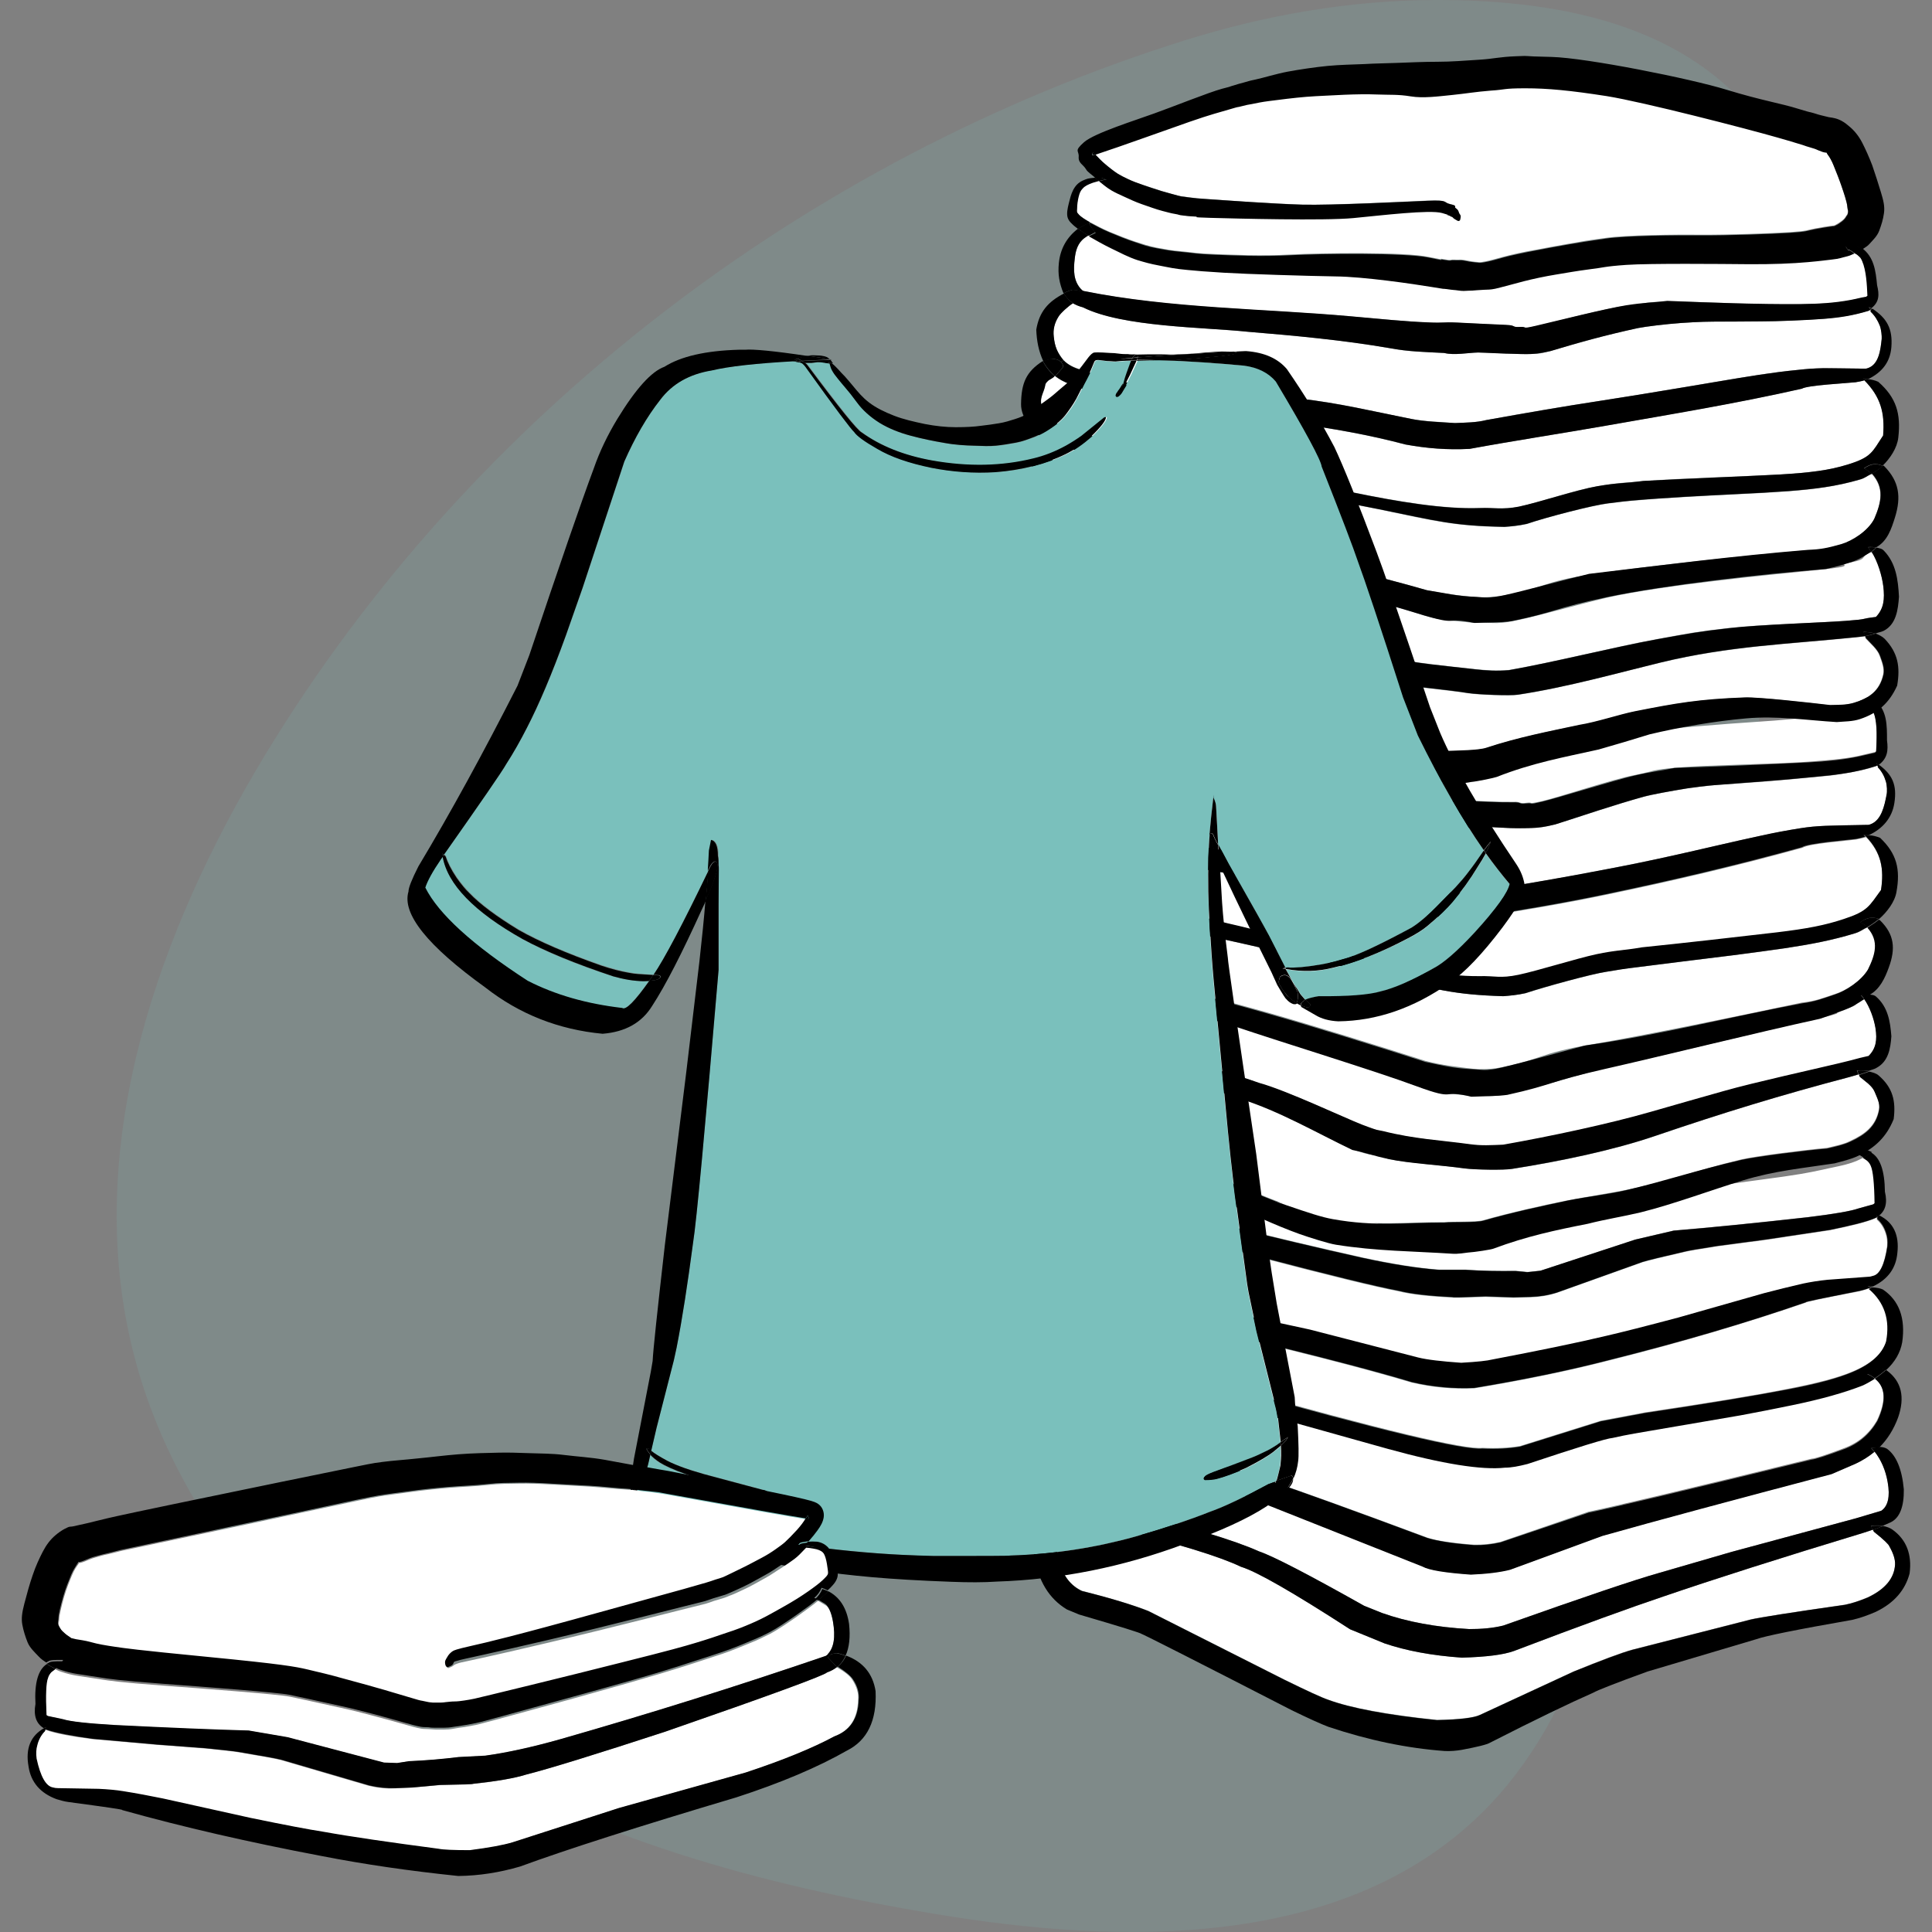 <?xml version="1.0" encoding="UTF-8"?>
<svg id="Ebene_1" xmlns="http://www.w3.org/2000/svg" version="1.1" viewBox="0 0 838 838">
  <rect x="0" y="0" width="838" height="838" fill="#808080" stroke="none"/>
  <!-- Generator: Adobe Illustrator 29.5.1, SVG Export Plug-In . SVG Version: 2.1.0 Build 141)  -->
  <defs>
    <style>
      .st0 {
        fill: #7ac0bc;
      }

      .st1 {
        fill: #fff;
      }

      .st2 {
        opacity: .15;
      }
    </style>
  </defs>
  <g class="st2">
    <path class="st0" d="M779.75,215.2c-23.02,133.27-46.04,266.53-69.07,399.82-10.69,61.89-23.61,128.17-68.6,171.99-59.74,58.18-154.63,56.88-236.89,43.11-74.66-12.48-149.33-32.6-213.65-72.5-64.33-39.9-117.71-101.67-134.8-175.41-20.23-87.29,12.1-178.83,58.62-255.4C204.61,179.94,349.88,68.94,513.63,17.57,548.82,6.53,585.37.14,622.24,0c58.14-.21,114.53,12.39,145.13,58.83,29.5,44.79,21.51,103.51,12.37,156.37h.01Z"/>
  </g>
  <g id="layer3">
    <path class="st1" d="M461.48,650.1c-2.6,8.2-4.7,19-2,27.5,1.8,6.1,5.1,10.2,9.8,12.4,12.5,3.2,22.1,6.1,28.8,8.7l59,29.8c10,4.9,16.3,7.8,19,8.7,9.7,3.6,25.5,6.5,47.2,8.8,10-.2,16.2-1,18.6-2.2l40.6-18.8c12-4.9,20.5-8.1,25.6-9.5l51.3-13.1c3.9-.9,17.5-3,40.9-6.4,3-.6,6.3-1.7,9.9-3.2,7.6-3.6,11.5-8.4,11.8-14.3.1-2.3-.7-4.9-2.5-7.9-.1-.8-2.3-2.9-6.7-6.3l-.4-.8c-1.3.5-2.7.9-4.2,1.4-35.6,10.8-64.5,20-86.7,27.6-13.7,4.6-35.3,12.4-64.7,23.6-4.6,1.6-12.2,2.6-22.6,2.9-13-.9-24.2-3-33.6-6.2l-14.9-6.1c-24.9-16.1-40.7-25.1-47.3-27.1-9.4-4.5-27.4-10-53.7-16.5-5.3-1.7-9.6-3.6-13.1-5.8-3.8-2.2-7.1-4.7-10-7.4-.1.1-.1.2-.1.2h0Z"/>
    <path class="st1" d="M457.88,624.7c0,3.4.8,6.9,2.5,10.4,3.3,6.6,8.6,11.8,15.9,15.5l9.4,4c29.7,7.5,49.8,13.6,60.4,18.3,6.2,2.1,21.4,10,45.6,23.6l7.7,3.1c11,3.9,23.6,6.2,37.8,7,5.4.1,10.3-.4,14.8-1.5,34.9-12.3,57.4-19.9,67.5-22.8l31.7-9.2,53.7-14.5,11.1-3.3c2.9-2,3.9-6.2,2.8-12.4-.9-5.2-2.8-9.6-5.7-13.3-2.4,2-5.1,3.7-8.1,5.1l-10.4,4.5c-42.6,11.2-75.7,20.1-99.4,26.8l-40.1,14.7c-4.4,1.1-10,1.8-17,2.1-11.1-.7-18.1-1.9-21-3.5l-82.1-32.6c-6.7-2.4-11.9-4.2-15.7-5.3-16.4-4.5-28.1-7.9-35.3-10.3-7.5-2.5-12.4-4.5-14.5-5.7-3.7-2.5-6.8-5-9.3-7.7l-2.3,7h0Z"/>
    <path class="st1" d="M460.98,584.5c-.6-.3-1.2-.6-1.8-1,1.6,4.7,2.3,10.5,2.1,17.1.3,2,.9,3.8,1.7,5.6,2.4,4.9,6.4,8.8,12,11.7,1.4.9,6.9,2.9,16.4,5.8,19.2,5.3,38.6,11.3,58.2,18.1,16,5.5,39.1,13.8,69.4,25.1,4.2,1.4,11,2.4,20.3,3.1,3.7.1,7.6-.3,11.5-1.2l38.2-13.1c9.4-1.9,41.6-9.5,96.8-23,1.3,0,5.9-1.5,13.9-4.5,6.3-2.3,11.2-6.4,14.5-12.2,4-8.5,3.7-14.7-1.1-18.4-1.6,1-3.3,2-5.2,2.9-7.8,3.1-18,5.9-30.7,8.6-7.8,1.6-15.3,3.1-22.4,4.4l-46.1,7.9c-3.3.6-6.4,1.2-9.4,1.9-2.7.3-15,4.1-36.9,11.3-3.8,1-7.1,1.6-9.8,1.6-10.1,1.2-27-1.5-50.6-8.1l-82.9-23.2c-19.2-5.5-38.7-12.4-58.1-20.4h0Z"/>
    <path class="st1" d="M457.88,558.1c-1.5,3.9-2,7.2-1.6,10.2.6,3.4,4.2,6.6,10.7,9.5,20.5,8.8,43,16.9,67.4,24.2,64.8,18.2,101,26.9,108.7,26,6.1.3,11.5,0,16.3-.8l35.1-11,19.2-3.6c26.7-4,47.1-7.3,61.3-10.1,13-2.5,22.6-5,28.8-7.7,8-3.4,12.8-7.7,14.5-13.2,1.8-9.4-.6-17-7.5-22.8-1.4.5-2.9,1-4.3,1.3-16.2,3.1-23.9,4.8-23.2,4.9-25.9,8.9-54.2,17.3-85,25-18.2,4.7-37.8,8.7-58.9,12.2-9,.4-18-.4-27-2.5-20.3-6.1-52-14.2-95.4-24.4-19.7-5.2-36.1-11-49.1-17.5-2.2-1-4.2-2.2-5.9-3.7-1,1-1.9,1.6-2.8,2-.5.6-1,1.2-1.3,2h0Z"/>
    <path class="st1" d="M463.48,527.2c-1.8,3.2-2.4,6.2-2,9,.4,4.5,1.7,8.1,4.1,10.8,1.8,2.1,4.3,3.5,7.3,4.5,9.5,4.5,22.6,8.9,39.3,13.4l55.8,12.1,46.9,12.1c4.1,1,10.3,1.7,18.7,2.3,7.1-.4,11.5-.8,13.4-1.4,21-4,37.5-7.5,49.6-10.3,6.4-1.5,16.8-4.1,31.1-7.9l37.3-10.6c5.8-1.6,11.5-3,17.1-4.2,3-.6,6.5-1.2,10.4-1.6l17.6-1.3c.8,0,1.5-.2,2.1-.4,3-.7,5.1-5,6.3-12.9.2-2.2,0-4.1-.6-5.8-.8-2.5-2.1-4.5-3.8-6,0-.3,0-.6-.1-.9-.3.2-.6.3-1,.5-3.5,1.5-10,3.1-19.2,5l-27.9,4.2-21.1,2.8c-7.7,1.2-12.4,2-14,2.4-10,2.3-16.1,3.8-18.4,4.5l-37.2,13.3c-3.8,1.2-7.6,1.8-11.4,1.9l-7.4.2-12.1-.4c-9.7.4-14.4.5-14.4.3-10.4-.5-18.1-1.4-23.2-2.7-10-1.9-30.5-6.9-61.3-15-46.5-13.1-70.3-20.2-71.6-21.4-1.7-.5-3.2-1.2-4.5-2.2-2.9,2.2-4.9,4.1-5.8,5.7h0Z"/>
    <path class="st1" d="M470.38,501.4c-.8,6.9.3,11.6,3.1,14.1.3.3.6.5.9.7,38.9,10.8,77.9,20.6,116.9,29.3,12.5,2.7,23.6,4.5,33.1,5.2h11.6c7.3.5,14.5.6,21.6.5l5.1.5,5.7-.6,41.1-13.5,16.7-3.9c14.6-1.2,34-3.1,58.1-5.8,11.6-1.4,18.9-2.7,22-3.8l6.5-1.8.6-.5c-.1-8.7-.7-14.1-1.6-16.1-.3-.8-.8-1.6-1.6-2.3-.7-.5-1.4-1-1.9-1.3-1,.5-2.1,1.1-3.1,1.5-1.8.7-3.9,1.4-6.6,2-2.7.6-5.9,1.3-9.7,2.1-3.8.8-8.1,1.8-26.6,4.2-18.5,2.5-50.1,6.8-54.8,8.1-4.7,1.2-9.7,2.6-14.5,4.1-4.8,1.4-9.7,2.7-14.3,4.2-4.7,1.5-9.3,3-13.8,4.5s-9,3.1-10.1,3.5-2.3.7-3.4,1-2.2.3-3.3.4c-1.1.2-2.1.2-3.1.3s-2,.1-3.4.2c-1.4.1-2.9.1-4.4-.1-1.5-.2-3.1-.3-4.7-.5s-3.3-.4-5-.6c-1.7-.2-3.7-.6-43-9s-45.3-10.2-50.7-11.6c-5.4-1.4-10.4-2.7-14.9-3.9s-8.5-2.7-12.1-3.9c-3.6-1.2-6.7-2.5-9.4-3.7s-7.3-4-11.4-6.4c-3.9-2.3-7.1-4.5-9.8-6.4-.2.1-.3.1-.5.2l-2.4,1.7c-1.4,1-2.4,3.6-2.9,7.4h0Z"/>
    <path d="M454.28,646.7c-5.7,3.1-7.6,12.5-5.7,28.1,1.7,10.9,6.5,18.7,14.2,23.3l5.3,2.2c18.1,5.3,27.1,8.1,27,8.4-.1-.3,21.6,10.7,65.2,33.1,7.4,3.6,12.7,6,15.9,7.2,17.3,5.8,34.1,9.3,50.5,10.5,2.5.1,4.9-.1,7.3-.5,6.9-1.3,11-2.3,12.3-3.1,20-10.2,35-17.4,44.8-21.7,1.9-1.1,9.8-4.2,23.6-9.2l47.1-14c3.8-1.4,17.7-4.2,41.7-8.4,3.4-.8,6.8-2,10.2-3.5,7.9-3.8,12.7-9.4,14.6-16.6,1.1-8.3-1.4-14.7-7.4-19-1.1-.8-2.5-1.3-4.1-1.6-1.4.6-2.8,1.1-4.4,1.7l.4.8c4.3,3.4,6.5,5.6,6.7,6.3,1.7,3,2.6,5.7,2.5,7.9-.3,5.9-4.2,10.7-11.8,14.3-3.6,1.5-6.9,2.6-9.9,3.2-23.4,3.3-37,5.5-40.9,6.4l-51.3,13.1c-5,1.4-13.5,4.6-25.6,9.5l-40.6,18.8c-2.5,1.2-8.7,2-18.6,2.2-21.7-2.2-37.4-5.2-47.2-8.8-2.7-.9-9-3.8-19-8.7l-59-29.8c-6.6-2.6-16.2-5.6-28.8-8.7-4.7-2.2-8-6.3-9.8-12.4-2.7-8.5-.6-19.3,2-27.5v-.2c-1.8-1.7-3.4-3.5-4.8-5.3l-2.4,2Z"/>
    <path d="M455.78,612.4c-6.3,3.5-8.1,10.4-5.3,20.4,1.4,4.3,3.4,8.2,6.2,11.8l.4-.4c3,.4,4.4,2.3,4.4,5.7,2.8,2.7,6.2,5.2,10,7.4,3.5,2.2,7.8,4.1,13.1,5.8,26.4,6.5,44.3,12,53.7,16.5,6.7,2,22.4,11,47.3,27.1l14.9,6.1c9.4,3.2,20.6,5.3,33.6,6.2,10.5-.3,18-1.2,22.6-2.9,29.4-11.2,51-19,64.7-23.6,22.2-7.6,51.1-16.8,86.7-27.6,1.5-.5,2.9-.9,4.2-1.4l-.8-1.7c1.9-.2,3.7-.2,5.2,0,1.2-.5,2.3-1,3.4-1.5,3.9-1.9,5.8-6.7,5.7-14.3-.8-8.8-3.3-14.7-7.3-17.6-.9-.5-1.9-.8-3.3-.8h0c-.7.7-1.4,1.4-2.1,2,2.9,3.7,4.8,8.1,5.7,13.3,1.1,6.2.2,10.4-2.8,12.4l-11.1,3.3-53.7,14.5-31.7,9.2c-10.1,2.8-32.6,10.4-67.5,22.8-4.5,1.1-9.4,1.5-14.8,1.5-14.2-.8-26.8-3.1-37.8-7l-7.7-3.1c-24.2-13.6-39.4-21.5-45.6-23.6-10.6-4.8-30.8-10.9-60.4-18.3l-9.4-4c-7.3-3.7-12.6-8.9-15.9-15.5-1.7-3.5-2.6-7-2.5-10.4l2.1-6.8c-1.6-1.8-3-3.6-4.2-5.5h0Z"/>
    <path d="M447.08,566.4c-.2,6.5,3.5,12,11.2,16.7.1-.1.2-.2.4-.3h.2c.1.2.2.5.3.8.6.3,1.2.6,1.8,1,19.4,8,38.9,14.9,58.3,20.7l82.9,23.2c23.6,6.5,40.5,9.2,50.6,8.1,2.7,0,5.9-.6,9.8-1.6,21.9-7.3,34.2-11.1,36.9-11.3,3-.7,6.1-1.3,9.4-1.9l46.1-7.9c7.1-1.3,14.6-2.8,22.4-4.4,12.6-2.6,22.9-5.5,30.7-8.6,1.9-.9,3.6-1.9,5.2-2.9-.9-.7-2-1.4-3.3-1.9,2.7-2.3,5.4-2.9,8.1-1.8,3.9-3.6,6.2-7.6,7-12.1,1.5-10.4-1.3-18.1-8.4-22.9-1.1-.5-2.6-.8-4.6-.9-.2.1-.5.2-.8.4-.2.1-.5.2-.7.3,6.8,5.8,9.3,13.4,7.5,22.8-1.7,5.4-6.5,9.8-14.5,13.2-6.3,2.7-15.9,5.3-28.8,7.7-14.2,2.7-34.6,6.1-61.3,10.1l-19.2,3.6-35.1,11c-4.7.8-10.2,1.1-16.3.8-7.7.8-44-7.8-108.7-26-24.4-7.3-46.8-15.4-67.4-24.2-6.5-2.9-10-6.1-10.7-9.5-.4-2.9.1-6.3,1.6-10.2.4-.8.8-1.4,1.3-2,.9-.4,1.8-1,2.8-2-2.1-1.9-3.8-4.1-5.1-6.8-5.9,2.4-9.2,8.8-9.6,18.8h0Z"/>
    <path d="M457.08,644.3l-.4.4c1.4,1.9,3,3.6,4.8,5.3,0-3.4-1.4-5.3-4.4-5.7Z"/>
    <path d="M457.08,611.8c2,.2,3.4,1,4.1,2.4l-1.1,3.7c2.5,2.7,5.6,5.2,9.3,7.7,2.1,1.3,7,3.2,14.5,5.7,7.2,2.3,18.9,5.8,35.3,10.3,3.8,1.1,9,2.9,15.7,5.3l82.1,32.6c2.9,1.6,9.9,2.7,21,3.5,7-.3,12.7-1,17-2.1l40.1-14.7c23.7-6.7,56.9-15.6,99.4-26.8l10.4-4.5c3-1.4,5.7-3.1,8.1-5.1-.5-.6-.9-1.1-1.4-1.7,1.3-.2,2.5-.3,3.6-.3h0c3.5-3.5,6.2-7.8,8.1-12.9,3.1-8.9,1.5-15.7-4.8-20.4-.2-.1-.3-.2-.5-.2-1.4,1.3-3,2.5-4.8,3.7,4.8,3.7,5.1,9.9,1.1,18.4-3.4,5.8-8.2,9.9-14.5,12.2-8,3-12.6,4.4-13.9,4.5-55.2,13.5-87.4,21.1-96.8,23l-38.2,12.9c-3.9.9-7.7,1.3-11.5,1.2-9.3-.7-16-1.8-20.3-3.1-30.3-11.3-53.4-19.7-69.4-25.1-19.6-6.7-38.9-12.8-58.2-18.1-9.6-3-15-4.9-16.4-5.8-5.6-2.9-9.6-6.8-12-11.7-.9-1.8-1.4-3.6-1.7-5.6.2-6.7-.5-12.4-2.1-17.1-.3-.2-.6-.3-.9-.5-6,4.1-7.9,11-5.9,20.5.5,3.1,1.7,6,3.4,8.8.4-.2.8-.4,1.2-.6v-.1h0Z"/>
    <path d="M456.98,611.8c-.4.2-.8.4-1.2.6,1.1,1.9,2.6,3.7,4.2,5.4l1.1-3.7c-.7-1.4-2-2.2-4.1-2.4v.1h0Z"/>
    <path d="M458.78,582.8c-.1.1-.3.2-.4.3.3.2.6.3.9.5-.1-.3-.2-.5-.3-.8h-.2Z"/>
    <path d="M460.58,546.2c-1.3.2-2.5.6-3.7,1.1,1.3,2.7,3,5,5.1,6.8,1.1-1.1,2.3-2.5,3.6-4.3-.1-.9-.4-1.6-.9-2.1-.8-.9-2.1-1.4-3.8-1.5h-.3Z"/>
    <path d="M460.78,546.2c1.7.1,3,.6,3.8,1.5l1-.8c-2.4-2.6-3.7-6.2-4.1-10.8-.4-2.8.2-5.8,2-9,.9-1.6,2.9-3.5,6.2-5.9-1.6-1.2-2.9-2.7-3.9-4.6-7.1,3.1-11.1,8.5-11.9,16.1.1,5.7,1.1,10.6,3,14.5,1.1-.5,2.4-.9,3.7-1.1l.2.1h0Z"/>
    <path d="M814.28,528.7c1.7,1.5,3,3.5,3.8,6,.6,1.7.8,3.6.6,5.8-1.2,8-3.3,12.3-6.3,12.9-.6.2-1.3.4-2.1.4l-17.6,1.3c-4,.4-7.5,1-10.4,1.6-5.6,1.3-11.4,2.7-17.1,4.2l-37.3,10.6c-14.3,3.8-24.6,6.4-31.1,7.9-12.1,2.9-28.6,6.3-49.6,10.3-1.9.5-6.3,1-13.4,1.4-8.4-.6-14.7-1.3-18.7-2.3l-46.9-12.1-55.8-12.1c-16.7-4.5-29.8-8.9-39.3-13.4-3-.9-5.5-2.4-7.3-4.5l-1,.8c.5.6.8,1.3.9,2.1-1.3,1.8-2.4,3.2-3.6,4.3,1.7,1.5,3.7,2.7,5.9,3.7,13,6.4,29.4,12.2,49.1,17.5,43.3,10.2,75.1,18.3,95.4,24.4,9,2.1,18,2.9,27,2.5,21.1-3.5,40.7-7.5,58.9-12.2,30.7-7.7,59.1-16,85-25-.8-.1,7-1.7,23.2-4.9,1.4-.3,2.8-.7,4.3-1.3-.2-.2-.5-.4-.7-.6h2.2c6.5-3.1,10-7.9,10.6-14.5.9-7.8-1.7-13.3-7.8-16.3-.2.1-.4.3-.6.4-.3.5-.3.8-.3,1.1h0Z"/>
    <path d="M469.38,515.4c-1.3.4-2.5.8-3.6,1.3,1,1.9,2.3,3.4,3.9,4.6.2-.1.4-.3.6-.4l3.1-3.8c-.1-.5-.5-.8-1-1.1-.7-.4-1.7-.5-2.9-.6h-.1Z"/>
    <path d="M469.48,515.4c1.3,0,2.3.2,2.9.6l1-.4c-2.9-2.5-3.9-7.2-3.1-14.1.5-3.9,1.5-6.4,2.9-7.7l2.4-1.7c.2-.1.3-.1.5-.2-.1-.1-.2-.2-.4-.3-1.6-1.2-3-2.3-4.2-3.3-4.9,2.9-7.6,7.8-8.1,14.8-.2,5.6.5,10.2,2.3,13.5,1.1-.5,2.3-.9,3.6-1.3l.2.1h0Z"/>
    <path d="M814.18,527.9c-.3.2-.6.3-1,.5-3.5,1.5-10,3.1-19.2,5l-27.9,4.2-21.1,2.8c-7.7,1.2-12.4,2-14,2.4-10,2.3-16.1,3.8-18.4,4.5l-37.2,13.3c-3.8,1.2-7.6,1.8-11.4,1.9l-7.4.2-12.1-.4c-9.7.4-14.4.5-14.4.3-10.4-.5-18.1-1.4-23.2-2.7-10-1.9-30.5-6.9-61.3-15-46.5-13.1-70.3-20.2-71.6-21.4-1.7-.5-3.2-1.2-4.5-2.2.2-.1.4-.3.6-.4l3.1-3.8c-.1-.5-.5-.8-1-1.1l1-.4c.3.3.6.5.9.7,38.9,10.8,77.9,20.6,116.9,29.3,12.5,2.7,23.6,4.5,33.1,5.2h11.6c7.3.5,14.5.6,21.6.5l5.1.5,5.7-.6,41.1-13.5,16.7-3.9c14.6-1.2,34-3.1,58.1-5.8,11.6-1.4,18.9-2.7,22-3.8l6.5-1.8.6-.5c-.1-8.7-.7-14.1-1.6-16.1-.3-.8-.8-1.6-1.6-2.3-.7-.5-1.4-1-1.9-1.3.6-.4,1.2-.7,1.6-1,.5-.3,1.2-.8,2-1.3,3.9,2.2,5.9,7.8,6,17,1.2,5,.2,8.5-3,10.7-.3-.1-.5-.3-.8-.4l-.2-.1c.4.1.6.3.6.8h0ZM813.58,526.9l.2.1c0-.1-.1-.1-.2-.1Z"/>
    <path d="M471.58,488.4c1.2,1,2.6,2.1,4.2,3.3.1.1.2.2.4.3,1-.4,2-.8,2.9-1.2-1.2-1.2-2.1-2.7-2.7-4.3-1.8.4-3.4,1-4.8,1.9h0Z"/>
    <path d="M811.48,661.9l.8,1.7c1.6-.5,3-1.1,4.4-1.7-1.5-.2-3.2-.2-5.2,0Z"/>
    <path d="M815.28,627.8c-1,0-2.2,0-3.6.3.5.5,1,1.1,1.4,1.7.8-.7,1.5-1.4,2.2-2h0Z"/>
    <path d="M809.88,558.2c.3.2.5.4.7.6.2-.1.5-.2.7-.3.3-.1.5-.2.8-.4-.7.1-1.4.1-2.2.1h0Z"/>
    <path d="M810.98,499.3c-.6-.5-2.7-.6-6.4-.2l1.1,1.6c.1-.2,1,.3,2.7,1.4.6-.4,1.2-.7,1.6-1,.5-.3,1.2-.8,2-1.3-.4-.3-.7-.4-1-.5h0Z"/>
    <path d="M809.88,595.9c1.3.5,2.4,1.2,3.3,1.9,1.8-1.2,3.4-2.4,4.8-3.7-2.7-1.1-5.4-.5-8.1,1.8Z"/>
    <path d="M813.58,526.9l.2.1c0-.1-.1-.1-.2-.1Z"/>
    <path d="M814.08,527.1l-.2-.1c.2.2.3.4.4.9.2-.1.4-.3.6-.4-.3-.2-.6-.3-.8-.4Z"/>
  </g>
  <g id="layer3-2">
    <path class="st1" d="M461.58,451.6c-2.3,9-3.7,18.6-1,27.4,1.9,6.3,4.9,9.3,10.2,12.4,9.9,2,19.1,3.7,29.2,6.7,17.2,7.4,42.6,19,58,24.4,10.4,3.7,15,5.1,20,6,18.7,3.5,30.9,1.5,48.5,1.6,3.6-.3,14,0,16.8-.8,11.1-3.2,28.1-7,36.4-8.6,8.4-1.6,21.4-3.7,24.2-4.3,21.5-4.2,30.1-8.4,51.4-13.5,6.4-1.5,28.1-4.2,37.1-5,3.7-.9,7.1-1.5,10.1-3,6.5-3,11.2-6.6,12.5-13.8.5-2.8-1-5.4-2-7.9-1-2.6-4.3-4.7-6.4-6.4-.1-.3-.2-.5-.3-.8-1.4.4-2.9.9-4.1,1.2-29.3,7.7-54.5,15.4-84.1,25.5-18.2,6.2-40.8,11-62.1,14.3-3.3.5-16.1.4-20.5-.2-11.3-1.5-22.5-2.2-33.1-4-8.1-3.2-6.3-.4-16.7-4.8-10.5-4.4-33.2-17.7-47-21.2-17.7-6.7-35.5-9.7-53.7-13.3-4.4-1.2-9.2-2.9-13.1-5.1s-6.9-4.3-10.2-7.1c-.1.1-.1.2-.1.3h0Z"/>
    <path class="st1" d="M457.38,426.9c0,3.1,1,6.7,2.8,10,3.5,6.4,9.8,11.3,15.9,14.6,8.1,2,0,1.3,11.9,4,11.9,2.6,42.8,8.2,57.7,14.2,16.7,5.2,31.3,12.6,46.9,19.1,2.4.6,5.5,1.7,7.8,2.2,12.5,2.9,24.8,3.9,37.4,5.5,4.8.6,9.2.4,14.3.2,20.4-3.6,45.8-9,64.2-14.3,14.5-4.1,18.5-5.3,31.6-9s39.3-9.5,49.8-12c10.5-2.4,5.4-1.4,12.9-3.2,3.2-3.2,3.7-7,3-12.1-.6-4.2-2.7-9.1-4.8-12.9-6.2,2.5-.9,2.5-9.5,4.8-7.3,2,5.6.2-13.3,4.4s-66.6,16-91.5,21.3c-13,3.5-29.6,8.5-39.2,10.6s-9.8.4-17.7,1.1c-7.1-1.2-13.2-.6-21.5-3.9-20.2-7.5-63.3-20.7-78.4-25.8-15.1-5.1-14.5-4.3-17.6-5.1-13.6-3.3-27.5-6.2-35.4-8.4-8.4-2.3-11.5-3.3-15.1-5-6.4-3.1-5.7-4.1-10.4-7.4-.2,2.9-1.7,4-1.8,7.1h0Z"/>
    <path class="st1" d="M459.18,387.7c-.7-.2-1-.6-1.7-.8,1.9,5.3,2.6,10.7,2.6,16.3.9,2.1.4,3.4,2,5.4,4.3,5.5,4.6,7.3,13.4,11.2,2.3,1,7.8,2.9,16.6,4.8,17.4,3.8,35.7,8.4,58.1,14.7,18.3,5.2,48,14.4,68.2,20.9,7.5,1.9,13.3,2.5,20.7,3.4,3,.3,8.2.1,10.7-.4,19.2-3.6,16.9-6.2,40.5-10.2s64.3-12.4,91.1-18.1c6.6-.8,8.6-1.8,14.7-3.8,4.8-1.5,11.3-5.8,14.4-10.8,3.2-6.5,4.9-12.4-.2-18.2-2.2,1-2.9,1.9-5.5,2.7-10.2,3.1-19.3,4.8-30.5,6.5-7,1-13.5,1.9-22.1,3-13.8,1.7-30,3.7-44.9,5.6-4.3.5-3,.4-10.4,1.6-6.6,1-26.4,6.5-35.1,9.3-3.6.8-6.9,1-9.7,1.3-21.3-.7-28.9-2.8-52.8-8.8-21-5.3-57.7-13.4-80.5-18.6-22.9-5.2-38.9-10.4-59.6-17h0Z"/>
    <path class="st1" d="M455.18,362.6c-.5,3.6-2.8,6-1,10,2.1,4.7,4.6,6.2,11.2,8.6,20.8,7.3,45,14.1,67.2,19.5,30.6,6.8,78.4,23.3,109.2,22.9,5.5.3,10.8.4,16.3-.3,11-2.5,24.1-7,34.4-9.1s8.2-1.5,20.9-3.1c12.6-1.6,44.1-4.7,57.5-6.4,12.2-1.6,21.2-3.1,29-5.8,9.9-3.4,11-5.6,16-12.6,1.4-9.3.2-16.2-6.5-23.2-.7.3-3.7.9-4.1,1-3.9.6-20.7,1.8-23.4,3.6-28.6,7.9-55.5,14.2-85.2,20.4-17.6,3.7-40,7.5-58.5,10.3-9.4.2-18.2-.7-27.3-2.5-31.5-8.8-63.8-14.7-96-20-16.8-3.4-33.7-7.5-49.5-13.7-2.7-1-3.9-1.8-6.1-3.3-.6.9-1.9,1.4-2.7,2.1-.7.2-1.3.8-1.4,1.6h0Z"/>
    <path class="st1" d="M459.58,332c-1.7,3.2-2.1,6.2-1.7,8.9.6,4.5,1.9,7.4,4.6,10.5,2.1,2.4,4.6,3,7.5,4,13,4.6,26.2,7.7,39.9,10.3,18,2.7,38.5,5.5,55.8,8.7s31.1,7.1,47.9,10.7c5.8,1.3,12.7,1.8,18.8,2.2,4.5-.2,9.2-.3,13.4-1.2,17.5-3,32-5.3,50.2-8.9,9.7-1.9,19-3.7,31.5-6.5,8.2-1.8,26.3-6.1,36.3-8.2,6.2-1.3,11.2-2.3,17.5-3.3,3.3-.5,6.3-.9,10.6-1,4.7-.2,12.1-.2,17.3-.4,1,0,1.2.1,2.3-.3,4.7-1.8,5.9-8,6.9-12.8.3-1.3.2-4.1-.3-5.7-.7-2.4-1.8-4.4-3.5-6.2v-.9c-.5.2-.4.3-1,.5-6.3,2.1-12.8,3-19.5,4-7.8.7-20.6,2-27.4,2.5s-17.2,1.3-20.8,1.5c-5.2.3-13.1,1.5-14.2,1.6-6.2.9-15.7,2.8-18.7,3.6-12.2,3.3-28.5,9-37,11.5s-6.5,1.3-12.7,2c-3.1.3-4.2,0-7.6,0-3.5.1-8-.6-12.1-.5s-10.3,1.3-14.5.2c-7.9-.5-15.8-.9-23.6-2.5-20.9-3.8-41.6-8.4-62.4-12.3-19.9-4.3-54.9-7.3-72.9-16.1-1.7-.4-3.1-1.1-4.7-1.9-2,1.2-5.1,4.4-5.9,6h0Z"/>
    <path class="st1" d="M464.98,306.1c-.2,5,.1,10.2,3.8,13.9.4.4.6.4,1,.7,39.3,8.2,79.9,14.3,119,21.7,12.6,2.4,21.9,3.5,34.1,4.7,4.7.1,6.6-.2,12.2,0,5.6.3,15.2.8,21.5.7,3-.2,2.2.9,5.6.4,3.4-.4-.4.9,7-.8,7.3-1.7,29.9-9.3,39.7-11.2,9.8-1.9,6.4-2.2,18.9-3.3,12.6-1.1,40.8-1.4,56.4-2.5,7.5-.6,15.6-1.1,22.2-2.6,3.4-.8,3.9-.9,6.9-1.6.1-.1.4-.3.5-.5.2-4.9.6-11.6-.8-16-.6-1.7-.8-1.6-1.5-2.5s-1.2-.8-1.9-1.5c-1.4.6-1.6.9-3.3,1.4-2.8.8-3.2,1.1-7,1.7s-3.8.7-10.4,1.7c-6.7,1-15.9,1.9-27,2.6s-42.7,3.1-52.7,4.8c-10,1.8-9.9,2.3-16,3.6-6.1,1.4-9.9,2.4-14.8,3.7-4.9,1.3-10.1,2.9-14,4-3.9,1.2-7.7,2.5-10.3,3.2-2.5.7-2.2.6-3.8,1s-2.2.2-3.5.4c-1.3.2-1.9.2-3.2.3-1.3.1-2,.1-3.5.2s-2.5.1-4.5-.1c-2.1-.2-1.7-.1-5-.5s1.5.4-6.5-.8c-8.1-1.2-30.4-5.8-43-8s-40.1-6.5-50.2-8.3c-10.2-1.9-10.5-1.8-16.4-2.9-5.9-1.2-8.3-1.9-12.6-3s-6.1-1.7-9.9-3.1-8-3.8-11.6-5.6c-3.6-1.9-6.8-3.7-10.2-5.8-.2.1-.3.1-.5.2-.8.6-1.6,1-2.3,1.8-1.8,2.2-2.2,5.1-2.4,7.9h0Z"/>
    <path d="M453.48,449.2c-4.6,4.3-6.9,18.1-3.7,28,2.2,6.9,6.3,18.7,14.9,22.4,3.6,1.3,1.2.9,6.3,2.2,5.1,1.3,20.3,2.8,26.3,6.2,21.9,5.9,44.5,19.4,66.5,27.3,3.7,1.3,12.4,4.1,15.7,4.6,17.5,2.8,33.7,2.8,50.4,3.9,2.5.2,5.8-.4,6.8-.5,3.1-.2,10.2-1.3,11.1-1.7,14.5-5.4,26.8-8,41-10.8,7.4-1.9,15.1-3.1,22.7-4.9,14.5-3.6,30.7-9.7,44.5-13.9s26-5.3,39.8-7.4c3.3-.9,6.9-1.7,10.1-3.2,7.5-3.6,12.4-8.3,15.5-16,1-7.9-.4-13.6-6.5-18.9-1.1-1-2.6-1.3-4-1.7l-4.5,1.5c.1.3.2.5.3.8,2,1.7,5.3,3.8,6.4,6.4,1,2.5,2.5,5.1,2,7.9-1.3,7.2-6,10.8-12.5,13.8-3,1.4-6.3,2.1-10.1,3-8.8.7-30.9,3.5-37.1,4.9-20.4,4.7-31.8,8.8-50.3,13.2-7.3,1.7-16.7,2.8-24.4,4.3-13,2.8-24,5.1-37.4,8.9-3.3.9-12.7.4-16.8.8-17.4,0-30,1.8-48.4-1.5-5-.9-10.3-2.7-20-6-14.5-4.9-43-18.3-57.2-23.9s-18-3.9-30.3-7.4c-5-2.8-8.2-6-10.1-12.3-2.6-8.7-1.3-18.4,1-27.4v-.2c-1.6-1.7-3.6-3.1-4.8-5.3-2.8,2.6,1.3-1.5-3.2,2.9h0Z"/>
    <path d="M454.88,414.8c-7,5.5-7,11.8-4.6,20.2,1.1,3.6,3.9,8,6.3,11.2.2-.1.3-.2.4-.3,3.2.6,4.3,2.4,4.5,5.5,3.3,2.8,6.3,4.9,10.2,7.1s8.7,3.9,13.1,5.1c18.1,3.5,36.2,6.7,53.5,13.1,16.7,5.3,32.7,14.6,48.3,22.1,6.8,1.4,8,2.3,16.1,4,8.1,1.8,22.8,2.6,32.5,4,4.7.6,17.3.8,20.6.2,21.3-3.4,43.9-8.1,62.1-14.3,29.6-10.1,54.9-17.8,84.1-25.5,1.2-.3,2.7-.8,4.1-1.2-.2-.6-.5-1.1-.7-1.7,1.7-.1,3.5-.1,5.2.2,1.3-.6,2.2-.6,3.5-1.4,5-2.8,5.9-8.2,6.3-13.6-.5-6.5-1.5-12.7-6.6-17.2-1-.9-2-.7-3.2-1h0c-.7.6-1.4,1.2-2.2,1.8,2.7,3.7,4.4,8.7,5.1,12.9.8,5.1.2,8.8-3,12-7.5,1.7-2.5.7-12.9,3.2s-36.8,8.3-49.8,12-17.1,4.8-31.6,9c-18.4,5.3-43.8,10.7-64.2,14.3-5.2.2-9.3.5-14.3-.2-13.1-1.8-23.9-2.2-37.8-5.7-2.5-.6-1.3.2-9.1-2.8-7.7-3-33.1-15-44.6-18.1-20.1-7.1-40.1-10.8-60.4-14.7-4.3-1.8-4.9-1.5-10-3.9s-12.7-8.2-15.8-14.4c-1.6-3.3-2.7-6.5-2.9-10.1.6-2.3,1.3-4.5,1.9-6.8-1.4-1.5-2.8-3.1-4.1-5h0Z"/>
    <path d="M444.88,371.4c.1,6.1,5.5,12.3,11.6,15,.2.1.2-.2.4-.2.1,0,0-.1.2,0s.1.6.3.7c.5.3,1.1.6,1.8.8,19.5,6.5,38.3,11.9,59,17,24.3,5.2,59.5,13.3,80.9,18.6,24.4,6,31.2,8.1,52.9,8.8,2.8-.2,6.1-.5,9.6-1.3,8.7-2.9,28.5-8.3,35.1-9.3,7.4-1.2,6.1-1,10.4-1.6,14.9-1.9,31.1-3.9,44.9-5.6,8.5-1.1,15.1-2,22.1-3,11.2-1.7,20.4-3.4,30.5-6.5,2.5-.8,3.2-1.7,5.5-2.7-1.1-.9-2-1.5-3.2-2.1,2.7-1.9,5-2.5,8.2-1.4,3.4-3,6.8-7.4,7.5-11.7,1.8-9.9.1-16.7-7.1-23.5-1.5-.6-3-1-4.6-1.1-.2,0-.5.2-.8.3-.2,0-.4.2-.7.2,6.6,7,7.9,14,6.5,23.2-5.2,7.1-5.7,9.2-16.1,12.6-8.1,2.7-15.8,4.2-29.1,5.8-14.5,1.7-41.7,4.8-58.5,6.5-7.9,1.4-11.4,1.2-19.8,3s-25.6,7.2-33.7,8.9c-8.1,1.7-10.1.4-17,.6-30.7.3-78.5-16.1-109.1-22.9-22.2-5.4-46.4-12.2-67.2-19.5-6.6-2.3-9.1-3.8-11.2-8.6-1.8-4,.5-6.4,1-10,.1-.7.7-1.4,1.3-1.9.8-.7,2-1.2,2.7-2.1-2.2-1.8-3.9-3.8-5.4-6.4-6.9,5.2-9,10.1-8.9,19.4h0Z"/>
    <path d="M456.98,445.9c-.1.1-.3.2-.4.4,1.5,1.8,3.2,3.5,4.9,5.1-.2-3.1-1.3-4.9-4.5-5.5Z"/>
    <path d="M456.18,414.2c1.8.1,3.1.6,4.1,2.2-.4,1.2-.6,2.5-1.1,3.6,4.5,3.2,4.1,4.4,10.3,7.4,3.4,1.7,7.3,3,15,5,7.3,1.9,23.9,5.8,34.5,8.1,2.5.5,11.3,3,15.7,4.4,22.8,7.7,61.2,19.4,79.6,26.2,18.4,6.8,10,1.2,23.9,4.6,4.2-.2,11.4-.2,15.6-.8,19.9-4.4,17.9-5.7,42.2-11.2s65.5-15.7,93.4-21.8c4.3-1.4,7.7-2.8,10.8-3.9,3.6-1.4,5.5-2.7,8.4-4.6-.5-.6-.9-1.1-1.4-1.7,1.2-.1,2.4-.2,3.6-.1h0c4.6-2.5,6.8-7.3,8.5-12,3-8.2,2.4-14.3-3.8-20.4-.1-.1-.3-.1-.5-.3-1.6,1.3-3.2,2.4-5,3.5,5.2,5.8,3.4,11.7.2,18.2-3,5-9.7,9.3-14.4,10.8-5.9,2-8.8,3.1-14.1,3.8-31.3,5.9-62.2,13.8-94.2,18.3-9.5,2.6-29,7.9-36.3,9.6s-8.5.8-12,.7c-8.8-.4-12.8-1.5-21-3.2-20.1-6.5-49.8-15.7-68.1-20.9-22.4-6.4-40.7-10.9-58.1-14.7-8.7-1.9-14.3-3.7-16.6-4.8-8.7-3.9-9-5.7-13.4-11.2-1.6-2-1.1-3.3-2-5.4,0-5.6-.7-11-2.6-16.3-.3-.1-.6-.3-.9-.4-6.3,5.8-6.9,11.7-5.3,20,.5,2.6,2,5.9,3.6,8.3.4-.2.7-.5,1.2-.6.1-.4.2-.4.2-.4h0Z"/>
    <path d="M456.08,414.2c-.4.1-.8.4-1.2.6,1.3,1.9,2.8,3.5,4.4,5.1.3-1.2.7-2.4,1-3.6-1-1.5-2.3-2-4.1-2.2,0,.1-.1.1-.1.1h0Z"/>
    <path d="M456.98,386.2c-.1,0-.4.2-.3.3.1.2.6.3.8.4,0-.2-.1-.6-.3-.7-.1-.1-.2,0-.2,0h0Z"/>
    <path d="M457.38,350.9c-1.3.2-2.4.7-3.6,1.2,1.4,2.5,3.2,4.6,5.4,6.4,1.3-1.3,2.4-2.8,3.4-4.3-.2-.8-.4-1.4-1-2.1-1-1-2.4-1.3-3.8-1.3-.2.1-.3.1-.4.1h0Z"/>
    <path d="M457.68,350.9c1.5,0,2.7.3,3.9,1.3.3-.2.7-.5,1-.8-2.7-3.3-4-6-4.6-10.5-.4-2.8-.1-5.7,1.7-8.9.8-1.6,3.9-4.8,5.8-6-1.7-1.3-3-2.7-4.1-4.5-6.8,3.9-10.1,8.8-11.1,16.6.4,5,1.4,9.6,3.6,14.1,1.2-.6,2.3-1,3.6-1.2,0-.1.1-.1.2-.1Z"/>
    <path d="M814.48,332.8c1.7,1.8,2.8,3.8,3.5,6.2.5,1.6.6,4.4.3,5.7-.9,4.8-2.2,11-6.9,12.8-1,.4-1.3.3-2.3.3-5.2.1-12.6.2-17.3.4-4.3.2-7.3.5-10.6,1-6.3,1-11.3,1.9-17.5,3.3-10,2.1-28.1,6.4-36.3,8.2-12.5,2.8-21.8,4.7-31.5,6.5-18.2,3.5-32.7,5.9-50.2,8.9-4.3,1-9,1-13.5,1.2-6-.5-13.1-1-18.8-2.2-16.5-3.7-31-7.5-47.8-10.7s-39.4-6-55.4-8.7-26.1-5.7-40.5-10.3c-2.7-.7-5.3-1.9-7.4-3.9-.3.3-.7.5-1,.8.5.6.8,1.3,1,2.1-1,1.5-2.1,3-3.4,4.3,2.2,1.5,3.5,2.3,6.1,3.3,15.9,6.2,32.7,10.3,49.5,13.7,32.2,5.4,64.5,11.2,96,20,9.1,1.8,17.9,2.7,27.3,2.5,18.5-2.8,40.9-6.6,58.5-10.3,29.7-6.2,56.6-12.5,85.2-20.4,2.7-1.8,19.5-3.1,23.4-3.6.3,0,3.4-.7,4.1-1-.1-.3-.5-.5-.7-.7.7,0,1.4.1,2.2.1,6.1-2.8,10.2-7.5,11.2-14,1.2-7.8-.8-12.4-7-16.8-.2.2-.5.2-.6.4.3.2.5.6.4.9h0Z"/>
    <path d="M464.68,320c-1.2.3-2.4.9-3.5,1.5,1.1,1.8,2.4,3.2,4.1,4.4.2-.2.4-.2.6-.5,1.1-1.2,2-2.6,2.9-4-.3-.6-.4-.8-1.1-1.1-.7-.3-2-.5-2.9-.4.1.1,0,.1-.1.1Z"/>
    <path d="M464.88,320c1-.1,2,0,3,.4.3-.2.7-.3,1-.5-3.8-3.7-4.1-8.9-3.8-13.9.1-2.8.6-5.7,2.4-7.8.7-.8,1.5-1.2,2.3-1.8.2-.1.4-.1.5-.2,0-.1-.2-.2-.3-.2-1.5-1-2.9-2-4.4-3-5,3.9-7.1,8.9-7.3,15.1-.2,5,.9,9.1,2.9,13.5,1.2-.6,2.3-1.1,3.5-1.5.07-.07.13-.1.2-.1h0Z"/>
    <path d="M814.28,331.9c-.2.2-.3.3-1,.5-6.5,2-12.3,3.1-19.6,3.9s-20.6,2-27.3,2.5-17.2,1.3-20.8,1.6c-5.2.3-13,1.4-14.1,1.6-6.6,1.1-15.2,2.6-18.7,3.6-14.5,4.1-24.9,7.7-38.2,12-4,.9-7.2,1.6-11.7,1.6-2.2,0-4.5.1-7.6,0s-8.5-.5-11.9-.5c-4.5.1-10.2,1.3-14.6.2-7.9-.5-15.8-.9-23.6-2.5-20.9-3.8-41.6-8.4-62.4-12.3-19.9-4.3-54.9-7.3-72.9-16.1-1.7-.4-3.2-1-4.6-1.9.2-.2.4-.2.6-.5,1.1-1.2,2-2.6,2.9-4-.2-.5-.5-.8-1-1.1.3-.1.7-.3,1-.4.4.2.5.4,1,.7,38.9,8.1,80.3,14.4,118.7,21.7,12.3,2.3,24.5,3.9,33.3,4.6s6.2-.3,13.1.2c5.5.3,16.4.8,21.1.7,4.7-.1,2.2.9,6,.5s0,.9,7-.8c7-1.7,31.1-9.2,39.6-11.2,8.4-2,10.6-1.9,17.7-3.4,18.5-.6,39.7-1.5,57.8-2.4,8.7-.5,15.1-1.1,22.3-2.6,3.7-.8,3.7-.9,6.9-1.6,0-.1.4-.3.5-.5.2-4.9.6-11.6-.8-16-.6-1.7-.8-1.6-1.5-2.5s-1.2-.8-1.9-1.5c.6-.3,1.1-.6,1.7-1,.6-.4,1.4-.8,2-1.2,5.3,4.2,5.2,11,5.2,17.3.6,4.4.2,7.8-3.5,10.6l-.8-.4c-.2-.1,0-.2-.2-.1-.1,0,.6.5.3.7h0ZM813.88,330.9c0,.1.2.2.2.1s-.2-.2-.2-.1Z"/>
    <path d="M465.58,293c1.4,1.1,2.9,2.1,4.4,3,.1.1.2.3.4.2,1-.3,1.9-.9,2.9-1.3-1.3-1.2-2.2-2.6-2.9-4.2-1.8.6-3.3,1.3-4.8,2.3Z"/>
    <path d="M805.58,464.4c.2.6.5,1.1.7,1.7,1.5-.5,3-.9,4.4-1.5-1.6-.3-3.3-.4-5.1-.2h0Z"/>
    <path d="M810.78,431.4c-1.2-.1-2.4,0-3.6.1.5.5.9,1.1,1.4,1.7.8-.6,1.5-1.2,2.2-1.8h0Z"/>
    <path d="M808.68,362.2c.2.1.5.6.7.6.2.1.4-.1.7-.2.2,0,.5-.2.8-.3-.8-.1-1.5-.1-2.2-.1Z"/>
    <path d="M812.38,303.1c-1.5-.9-4.6-.6-6.4-.4.3.5.7,1.1,1,1.6.6-.3,2.3,1.3,2.6,1.5.6-.3,1.1-.6,1.7-1,.6-.4,1.4-.8,2-1.2-.4-.3-.2-.1-.9-.5h0Z"/>
    <path d="M806.78,400c1.1.6,2.2,1.3,3.2,2.1,1.7-1,3.4-2.2,5-3.5-3.1-1.1-5.5-.4-8.2,1.4Z"/>
    <path d="M813.88,330.9c0,.1.2.2.2.1s-.2-.2-.2-.1Z"/>
    <path d="M814.28,331.1c-.2,0-.1-.2-.2-.1-.1.1.3.7.3.8.2-.1.4-.2.7-.4-.2,0-.6-.2-.8-.3Z"/>
  </g>
  <g id="layer3-3">
    <path class="st1" d="M456.78,259.1c-2.4,9.4-3.8,19.6-.9,28.7,2,6.5,5,9,10.7,11.5,10.7.6,20.7.8,31.8,2,18.6,3.7,45.4,12.5,61.3,17,10.7,3,15.5,4.2,20.5,5,18.6,2.7,30.3.9,47.5,2.6,3.6-.1,14-.4,16.9-1.4,11.4-4,30.3-8,39.1-9.6s21.5-5.4,24.2-6c20.6-4,28-5.4,48.8-6.3,6.3-.3,28.2,2.3,36.9,3.3,3.8,0,6.9,0,10.1-.9,6.9-2,11.5-5.3,13.1-12.4.6-2.7-.6-5.6-1.5-8.1-.9-2.8-4.2-5.5-6.1-7.6-.1-.3-.2-.6-.3-.9-1.4.2-3,.4-4.2.5-29.3,3-54.4,3.7-84.3,10.9-18.4,4.4-40.8,10.8-62.1,14-3.3.5-16.9,0-21.5-.7-11.4-1.7-22.6-2.6-33.3-4-8.3-2.6-6.4-.2-17.1-4-10.7-3.9-34.7-15.5-48.9-17.1-19.1-4.4-37.8-4.6-57-5.8-4.5-.7-9.6-1.9-13.6-4s-6.9-4-10.2-6.8c.2-.1.2,0,.1.1h0Z"/>
    <path class="st1" d="M453.28,232.8c-.1,3.2.8,7.1,2.6,10.6,3.4,6.6,9.4,11.4,15.7,14.5,8.4,1.3-.1,1.6,12.3,2.9,12.4,1.4,44.9,2.6,60.8,7.1,17.4,3.4,32.6,9.7,48.8,15.3,2.4.5,5.7,1.3,8,1.8,12.8,2.6,25.3,3.8,38.2,5.2,4.9.5,9.5.9,14.8.4,20.2-3.5,45.6-10,64.2-13.4,14.6-2.7,17.8-3.3,31.1-4.8s40.1-2.3,50.8-3.1c10.6-.8,5.5-.8,13.1-1.7,3.5-3.6,3.8-7.7,3.2-13.3-.5-4.6-2.6-10.6-4.8-14.9-6.2,2.1-.9,3-9.6,4.6-7.4,1.3,5.6,1.2-13.6,3.2-19.1,1.9-67.4,6.5-92.1,12.1-13.1,3.1-29.6,7.9-39.4,9.9-9.7,2-10.2.4-18.2,1-7.2-1-13.5-.7-22.1-3.4-20.8-7-65.5-17.4-81.4-20.8-15.9-3.4-15.1-2.9-18.4-3.3-14.1-1.8-28.4-3.7-36.5-5.4-8.6-1.8-11.6-2.8-15.2-4.4-6.5-2.9-5.6-4.1-10.2-7.4-.4,2.9-2,4.1-2.1,7.3h0Z"/>
    <path class="st1" d="M456.48,192.1c-.7-.2-1-.6-1.7-.9,1.6,5.5,2.1,11,1.9,16.7.8,2.1.3,3.6,1.8,5.6,4.1,5.6,4.2,7.5,13.1,11.3,2.3,1,7.8,2.7,16.7,4.1,17.9,2.7,36.6,5.7,59.9,10,19,3.6,49.9,11.1,70.7,17.1,7.8,1.6,13.7,2.3,21.2,3,3,.3,8.5-.2,11-.5,19.2-3.3,17-6.2,40.6-9.6,23.6-3.5,64.6-7.8,91.8-10.2,6.6-.2,8.8-.8,15-2.5,4.9-1.3,11.5-5.6,14.4-11,3.1-7.2,4.5-13.5-1-19.6-2.2.9-2.8,1.8-5.3,2.5-10.2,2.9-19.4,4.1-30.8,5-7,.5-13.9.9-22.5,1.3-14,.7-30.3,1.5-45.3,2.8-4.3.4-3,.3-10.5,1.2-6.6.8-26.6,5.9-35.2,8.9-3.6.8-6.9,1.1-9.8,1.3-21.8-.4-29.6-2.5-54.1-7.6-21.5-4.5-59.1-10.2-82.4-13.8-23.3-3.8-38.7-8.4-59.5-15.1h0Z"/>
    <path class="st1" d="M453.48,166.9c-.6,3.5-3,5.8-1.3,9.9,1.9,4.7,4.4,6.4,10.9,8.8,20.6,7.4,44.7,12.7,67.1,16.5,32.3,4.8,80.3,19.4,111.8,18.2,5.5.2,11,.3,16.5-.4,11.1-2.5,24.1-7.3,34.5-9s8.2-1.2,21-2.3,44.8-2,58.4-2.8c12.4-.8,21.3-1.8,29.2-4.3,10-3.2,10.7-5.4,15.3-12.6.8-9.9-1.1-16.8-8.2-24-.7.3-3.7.8-4,.9-3.5.4-20.9,1.3-23.3,2.8-28.8,6.5-55.6,10.8-85.3,16.1-17.6,3.1-40.4,6.6-58.8,10-9.6.5-18.5-.2-27.8-1.9-31.6-8.4-64.4-11.3-96.9-14.4-16.9-2.2-33.4-5.5-49-11.9-2.6-1.1-3.9-1.8-6.1-3.4-.7.9-2,1.3-2.8,2-.4.4-1.1,1-1.2,1.8h0Z"/>
    <path class="st1" d="M459.08,137.2c-1.9,3-2.4,5.9-2.1,8.6.5,4.4,1.6,7.3,4.3,10.3,2.1,2.4,4.6,3.2,7.4,4.2,12.7,4.7,25.9,6.9,39.4,8.5,18,1.3,38.2,2.2,55.6,4.1,17.4,1.9,31.6,5.5,48.4,8.8,5.8,1.1,12.9,1.3,19,1.8,4.5-.2,9.3-.2,13.6-1.3,17.5-3.2,32.1-5.7,50.4-8.5,9.8-1.5,19-3,31.5-5.1,8.2-1.4,26.3-4.5,36.3-6,6.2-1,11.1-1.6,17.4-2.2,3.3-.3,6.3-.6,10.6-.7,4.7-.1,12.1.1,17.3.2,1,0,1.2.1,2.2-.3,4.6-1.7,5.3-7.9,5.8-12.6.1-1.3-.2-4.1-.8-5.7-.9-2.3-2.2-4.4-4-6.1,0-.3-.1-.6-.1-.9-.5.2-.4.3-1,.5-6.2,2-12.5,2.8-19.2,3.5-7.7.5-20.4,1.1-27.2,1.1s-17.2.1-20.7.1c-5.2,0-13.1.5-14.1.6-6.2.4-15.7,1.6-18.6,2.2-12.2,2.4-28.4,7.2-36.8,9.6-8.4,2.4-6.4,1.2-12.7,1.6-3.1.2-4.2-.3-7.7-.2-3.5,0-8.1-.5-12.2-.4s-10.4,1.3-14.5.2c-8-.4-15.8-.5-23.7-2.1-20.3-3.5-41-5.4-61.5-7.1-19-2-54.3-2-71.5-10.6-1.7-.4-3.1-1.1-4.6-1.9-1.9,1.3-5.3,4.4-6.2,5.8h0Z"/>
    <path class="st1" d="M466.18,112.1c-.6,4.9-.7,9.9,3,13.6.4.4.5.4,1,.6,38,7.7,78,7.6,116.3,11,12.3,1.1,21.8,2,33.7,2.7,4.8.1,6.6-.3,12.2,0s15.3.7,21.5,1.1c3-.1,2.3,1.1,5.7.8s-.2,1.1,7-.5,29.7-7.8,39.5-8.9c9.8-1.1,6.4-1.6,18.9-1.7,12.5-.1,40.6,1.7,56.1,1.2,7.5-.2,15.4-.4,21.9-1.8,3.3-.7,3.9-.9,6.8-1.4.1-.1.4-.2.5-.4-.2-4.7-.5-11-2.3-15.1-.7-1.6-.9-1.5-1.7-2.3s-1.3-.7-1.9-1.4c-1.4.5-1.5.8-3.2,1.2-2.7.7-3,1-6.7,1.4s-3.7.5-10.2,1.1c-6.6.6-15.6,1-26.5.9s-42.3-.4-52.3.3c-10,.7-9.8,1.2-15.9,1.9-6.1.7-9.8,1.5-14.7,2.3s-10.1,1.9-13.9,2.9c-3.9,1-7.7,2.1-10.2,2.7s-2.2.5-3.7.8c-1.5.2-2.2.1-3.4.2-1.3.1-1.9.1-3.2.2-1.2.1-2,.2-3.5.2s-2.5.1-4.5-.1c-2-.3-1.7-.1-5-.6s1.4.4-6.4-.9-29.4-4.5-41.9-4.6-38.5-1-48.3-1.6c-9.9-.6-10.1-.7-15.8-1.2s-8-1.2-12.2-1.9c-4.2-.8-5.8-1.3-9.6-2.4-3.7-1.1-7.7-3.3-11.2-5s-6.5-3.4-9.8-5.3c-.2.1-.3.1-.5.2-.8.6-1.7,1.1-2.4,1.9-2.2,2.2-2.9,5.2-3.2,7.9h0Z"/>
    <path class="st1" d="M467.08,90.5c0,1.5-.2,1.4.8,2.5s3,2.3,4.4,3.1c.1,0,.2.1.4.2,2.9,1.5,5.2,2.8,8.5,4.2,3.3,1.4,7.7,3.1,11.2,4.3,3.5,1.1,5.4,1.8,9.3,2.6,3.9.7,5.8,1.2,10.9,1.6,5.1.5,6,.9,14.3,1.2,8.3.3,19.9.9,33,.2,13.1-.7,49.3-1.2,59.6,1,10.4,2.1,2.8.3,6.6,1s2.6.1,4.6.2c2.1.1,2.6-.1,4,.1s2.2.4,3.3.6c1.1.1,1.5.3,2.5.3,1,.1,1.3.2,2.5,0,1.1-.2.7-.1,2.6-.5,1.8-.4,3-.8,6.4-1.7,3.3-.9,9.1-2.2,13.8-3,4.8-.9,8.9-1.7,14.7-2.7s7-1.3,15.9-2.5c8.9-1.3,30.5-1.5,41.5-1.4,11.1.1,30.6-.6,38.4-1.1s7.3-.9,11-1.6,4.6-.8,6.6-1.1c2-.3,1.3,0,2.3-.5s1.7-1,2.5-1.6,1.5-1.2,1.9-2c.5-.8.8-.9.9-1.9.1-1.1-.2-.9-.3-2.8s-1.7-6.2-2.5-8.7c-.9-2.5-2.6-6.8-3.4-8.9-.9-2.1-1.9-3.8-2.6-4.8-.8-1,0-.8-.9-.9s-1.8-.4-3.2-1-1.6-.7-4-1.4c-2.4-.7-.6-.3-5.4-1.7s4.7,1.3-8.5-2.5-57.6-15.3-73.8-17.9c-16.1-2.6-25.8-3.5-35.4-3.4-9.6,0-8.4.6-14.9,1s-10.9,1.3-16.8,1.9c-5.9.6-12.6,1.5-18,.6s-9.1-.6-14.1-.8-9.5-.2-14.6.1c-5.1.2-11.6.5-16.6.9s-12.1,1.3-15.9,1.8-4.9.8-7.5,1.3-2.1.4-4.7,1c-2.6.7,0-.2-4.7,1.2s-8.5,2.3-17.7,5.5c-8.1,2.8-30.1,10.8-40.8,14.3-.4.2-.2.1-.1.2,1.3,1.5,2.6,2.8,4.2,4.1,1.6,1.3,3.7,3.1,5.5,4.2,1.7,1.1,2.5,1.4,4.4,2.3s4,1.8,6.3,2.5,5.9,2,8.2,2.7c2.4.7,5.3,1.6,7.2,2,1.9.5,1.1.3,2.9.5,1.8.2.8.2,3.9.5,3.1.3-1.8,0,6,.5,7.7.6,28.4,2.1,41,2.4,12.6.4,44.9-1.3,54.4-1.7,9.5-.4,6.4.8,9.9,1.5,3.5.8,1.1.9,2.4,1.8s.9,1.7,1.6,2.5c.6.8.3,1.7.2,2.3-.1.7-.9.8-1.2.5-.6-.3-.9-.5-1.5-.9s-.4-.7-1.3-1.1.3-.2-1.6-.7c-1.8-.6,2.9.5-2.4-.9-5.3-1.5-25.9,1-38.5,2.2s-51,.3-61.9-.1c-10.8-.3-3.2-.3-7.2-.6-4-.2-2.4-.2-4.6-.4-2.2-.2-1.7-.3-3.6-.7-1.9-.3-3.1-.7-5.5-1.3-2.4-.6-6.6-2.1-9.1-3s-5.1-2.1-7.3-3.1-3.8-1.7-5.7-2.8c-1.9-1.1-3.5-2.5-5.3-3.9l-.1-.1c-.9.2-2.3.6-3,.9-1.6.6-3,1.1-4,2.3-1,1.1-1.4,2.1-1.8,3.6-.2,1.7-.5,4.1-.5,5.5Z"/>
    <path d="M448.78,256.9c-4.5,4.8-6.8,19.2-3.4,29.5,2.4,7.2,6.4,18.3,15.5,21.6,4,.8,1,.9,6.6,1.5s21.7-.4,28.8,1.9c23.9,1.9,47.1,12.9,69.9,19.6,3.8,1.1,12.7,3.5,16,3.9,17.2,2.4,33,3.1,49.2,4.8,2.4.3,5.6-.3,6.6-.5,3.1-.3,10.1-1.8,11.2-2.2,15.5-6.1,28.9-8.5,44.2-11.9,7.4-2.1,14.8-4.3,22.2-6.6,13.5-3.2,28.3-5.7,41.8-6.9,13.5-1.2,26.1.8,39.3,1.6,3.4-.3,6.8-.2,10.1-1.3,7.8-2.6,12.7-7,16.1-14.5,1.4-8.1.4-14.2-5.4-20.3-1.1-1.1-2.5-1.7-3.9-2.3-1.5.5-3,.9-4.5,1.1.1.3.2.6.3.9,1.9,2.1,5.1,4.8,6.1,7.6.9,2.6,2.1,5.4,1.5,8.1-1.6,7.2-6.2,10.4-13.1,12.4-3.2.9-6.3.8-10.1.9-8.5-1-30.9-3.5-36.9-3.3-19.9.7-30,2.5-47.7,6-7,1.4-16.6,4.7-24.2,5.9-13.9,3-26.2,5.3-40.2,9.9-3.5,1.2-12.7,1.2-16.9,1.4-17-1.7-29.1,0-47.4-2.6-4.9-.7-10.5-2.2-20.5-5-14.9-4.2-44.9-14.1-60.4-16.7-15.5-2.7-19.7-.9-32.9-2.4-5.3-2.4-8.6-4.9-10.6-11.4-2.8-9.1-1.6-19.3.9-28.7v-.2c-1.6-1.7-3.5-3.2-4.7-5.4-3,3.3,1.1-1.2-3.5,3.6h0Z"/>
    <path d="M451.08,220.1c-7.2,5.9-7.3,12.6-5.1,21.5,1,3.8,3.6,8.5,6,11.9.2-.1.3-.3.4-.4,3.3.5,4.2,2.5,4.4,5.7,3.3,2.8,6.2,4.7,10.2,6.8,4,2.1,9,3.3,13.6,4,19.1,1.1,38.1,1.5,56.8,5.7,17.3,3.1,34.4,11.2,50.3,17.8,6.9,1.3,8.2,2,16.4,3.4,8.2,1.3,22.9,2.5,32.7,4.1,4.8.7,18.2,1.2,21.6.7,21.2-3.2,43.7-9.5,62.1-14,29.8-7.2,55-7.9,84.3-10.9,1.2-.1,2.8-.3,4.2-.5-.2-.6-.4-1.3-.7-1.9,1.8.2,3.5.3,5.2.8,1.4-.6,2.1-.5,3.6-1.2,5.4-2.8,6.2-9.1,6.6-14.8-.4-7.4-1.3-14.5-6.5-19.9-1-1.1-2-1-3.2-1.4h0c-.7.7-1.4,1.2-2.2,1.9,2.8,4.3,4.5,10.3,5.1,14.9.7,5.6.2,9.7-3.2,13.3-7.6.9-2.5.9-13.1,1.7-10.6.8-37.5,1.6-50.8,3.2-13.3,1.5-16.5,2.2-31.1,4.8-18.6,3.4-44,9.8-64.2,13.4-5.4.4-9.7.2-14.8-.4-13.4-1.6-24.4-2.3-38.7-5.4-2.5-.6-1.3.3-9.3-2.3-8-2.6-34.4-12.8-46.3-14.5-21.4-5-42.4-5.6-63.6-7.3-4.4-1.6-5.1-.9-10.3-3.1-5.2-2.2-12.7-7.9-15.6-14.3-1.5-3.4-2.5-7-2.6-10.7.7-2.4,1.4-4.8,2.2-7.2-1.8-1.7-3.1-3.4-4.4-5.4h0Z"/>
    <path d="M442.88,175.3c-.1,6,5.2,12.4,11.1,15.4.2.1.3-.2.4-.2.2,0,0-.1.2,0s0,.6.3.7c.5.3,1.1.7,1.7.9,19.4,6.7,38,11.3,58.9,15,25,3.6,60.9,9.3,82.9,13.8,25.1,5.1,32,7.2,54.2,7.6,2.8-.2,6.2-.5,9.7-1.3,8.6-2.9,28.6-8.1,35.2-8.9,7.5-.9,6.2-.8,10.5-1.2,15-1.3,31.3-2.1,45.3-2.8,8.6-.4,15.5-.8,22.5-1.3,11.4-.9,20.6-2,30.8-5,2.6-.7,3.1-1.6,5.3-2.5-1.1-.9-2.1-1.7-3.4-2.4,2.7-1.9,5-2.4,8.1-1.1,3.3-3.2,6.3-7.7,6.8-12.2,1.2-10.4-.9-17.4-8.7-24.2-1.5-.7-3.1-1-4.7-1.2-.2,0-.5.2-.7.3-.2,0-.4.2-.7.2,7.1,7.2,9,14.1,8.2,24-4.8,7.2-4.9,9.4-15.4,12.6-8.2,2.5-15.8,3.5-29.3,4.3-14.7.8-42.4,1.9-59.4,2.8-8,1.1-11.4.8-19.9,2.3s-25.7,7.1-33.8,8.8-10.3.3-17.2.7c-31.4,1.1-79.5-13.4-111.7-18.3-22.4-3.8-46.5-9.1-67.1-16.5-6.6-2.4-9-4.1-10.9-8.8-1.7-4,.8-6.4,1.3-9.9.1-.7.8-1.3,1.3-1.8.8-.6,2.1-1.1,2.8-2-2.2-1.9-3.8-3.9-5.2-6.5-7.1,4.6-9.3,9.4-9.4,18.7h0Z"/>
    <path d="M452.38,253.2c-.1.1-.3.3-.4.4,1.5,1.9,3.1,3.6,4.8,5.3-.1-3.2-1.1-5.2-4.4-5.7Z"/>
    <path d="M452.38,219.4c1.8,0,3.1.6,4.1,2.2-.5,1.3-.6,2.6-1.3,3.8,4.4,3.2,3.9,4.5,10.1,7.4,3.5,1.6,7.2,2.7,15.1,4.4,7.4,1.6,24.6,4.1,35.6,5.2,2.6.3,11.8,1.9,16.3,2.9,24,4.7,63.6,14.9,82.7,20.8s10.3,1.2,24.6,4.1c4.3-.2,11.8-.1,16.1-.8,19.9-4.1,18-5.5,42.3-10.6,24.3-5,65.8-9.8,94.1-12,4.4-1,7.9-2,11-3,3.7-1.3,5.5-2.6,8.5-4.5-.5-.7-.9-1.3-1.4-2,1.2-.1,2.4,0,3.6.1h0c4.9-2.7,6.6-8,8.2-13.1,2.7-8.8,1.8-15.5-4.7-22.1-.2-.2-.3-.2-.5-.3-1.5,1.3-3.1,2.5-4.8,3.5,5.5,6.1,4.1,12.4,1,19.6-2.7,5.3-9.6,9.6-14.3,11-6,1.7-9,2.3-14.5,2.5-31.8,2.6-62.9,6.6-94.9,10.4-9.6,2.3-29.1,7.6-36.5,9.2s-8.7,1-12.3.8c-8.9-.3-13.1-1.6-21.6-2.9-20.7-6-51.6-13.5-70.6-17.1-23.3-4.4-42.1-7.3-59.9-10-9-1.4-14.4-3.1-16.7-4.1-8.8-3.8-9-5.7-13.1-11.3-1.5-2-.9-3.5-1.8-5.6.2-5.7-.3-11.2-1.9-16.7-.3-.2-.6-.3-.8-.5-6.7,5.8-7.4,12-6.1,20.7.4,2.7,1.7,6.2,3.2,8.7.4-.2.7-.5,1.2-.7-.1.1,0,0,0,0h0Z"/>
    <path d="M452.28,219.5c-.4.2-.8.4-1.2.7,1.2,1.9,2.6,3.7,4.2,5.3.4-1.3.8-2.6,1.2-3.9-.9-1.6-2.2-2.1-4.1-2.2l-.1.1h0Z"/>
    <path d="M454.38,190.5c-.1,0-.4.2-.3.3.1.2.6.3.8.5,0-.2-.1-.6-.2-.7-.2-.2-.2-.1-.3-.1Z"/>
    <path d="M456.08,155.6c-1.3.2-2.5.6-3.7,1.1,1.4,2.5,3.1,4.6,5.2,6.4,1.3-1.2,2.5-2.6,3.6-4.1-.2-.8-.4-1.4-1-2-1-1-2.4-1.3-3.9-1.4.1,0-.1,0-.2,0Z"/>
    <path d="M456.38,155.6c1.5.1,2.8.4,3.9,1.4.3-.2.7-.5,1-.7-2.6-3.3-3.8-5.9-4.2-10.4-.3-2.8.2-5.6,2.1-8.6.9-1.5,4.3-4.6,6.2-5.7-1.6-1.3-2.9-2.6-3.9-4.3-6.9,3.6-10.7,7.9-12,15.7.2,4.9,1,9.3,3.1,13.8,1.2-.5,2.4-.9,3.7-1.1-.1-.1,0-.1.1-.1h0Z"/>
    <path d="M811.38,135.2c1.8,1.7,3.1,3.8,4,6.1.6,1.6.9,4.4.8,5.7-.5,4.7-1.2,10.9-5.8,12.6-1,.4-1.3.3-2.2.3-5.2,0-12.6-.2-17.3-.2-4.3.1-7.3.3-10.6.7-6.3.6-11.2,1.3-17.4,2.2-10,1.5-28,4.7-36.3,6-12.5,2.1-21.8,3.6-31.5,5.1-18.3,2.8-32.9,5.4-50.4,8.5-4.3,1.1-9,1.1-13.6,1.3-6-.4-13.3-.6-19-1.8-16.5-3.3-31.5-6.9-48.3-8.8-16.8-2-39.2-2.7-55.1-4.1-15.9-1.5-25.9-3.8-40-8.4-2.7-.8-5.2-2-7.4-4.1-.3.2-.7.5-1,.7.5.6.8,1.3,1,2-1.1,1.4-2.2,2.8-3.6,4.1,2.1,1.6,3.5,2.3,6.1,3.4,15.7,6.4,32.2,9.7,49,11.9,32.4,3.1,65.3,6,96.9,14.4,9.3,1.7,18.2,2.4,27.8,1.9,18.4-3.4,41.2-6.9,58.8-10,29.7-5.2,56.5-9.6,85.3-16.1,2.3-1.5,19.7-2.4,23.3-2.8.3,0,3.4-.6,4-.9-.1-.3-.5-.5-.7-.7.7,0,1.4.1,2.2.2,5.9-2.9,9.5-7.3,10-13.9.6-7.9-1.9-12.4-8.2-16.6-.2.2-.5.2-.6.4-.4.3-.1.7-.2.9h0Z"/>
    <path d="M464.98,125.8c-1.3.3-2.5.8-3.6,1.4,1,1.8,2.3,3.1,4,4.3.2-.2.4-.2.6-.5,1.1-1.1,2.2-2.5,3.2-3.8-.3-.6-.3-.8-1.1-1.1-.7-.3-2-.4-2.9-.4-.1.1-.2.1-.2.1Z"/>
    <path d="M465.08,125.8c1,0,2,0,3,.4.4-.2.7-.3,1.1-.5-3.7-3.7-3.6-8.7-3-13.6.3-2.8,1-5.7,3-7.8.7-.8,1.6-1.3,2.4-1.9.2-.1.5-.1.5-.2s-.2-.2-.3-.2c-1.4-.9-2.8-1.9-4.2-2.8-5,3.8-7.7,8.9-8.3,14.9-.5,4.9.2,8.7,2,13.1,1.2-.6,2.4-1.1,3.7-1.4h.1,0Z"/>
    <path d="M811.18,134.4c-.2.2-.3.3-.9.5-6.4,1.9-12.1,2.9-19.3,3.4-7.2.6-20.4,1.1-27.1,1.1-6.7.1-17.1.1-20.7.1-5.2,0-13,.5-14.1.6-6.6.5-15.1,1.5-18.6,2.2-14.5,3.2-24.9,6-38,10-4,.9-7.2,1.4-11.7,1.3-2.2-.1-4.5-.1-7.6-.2-3.1-.1-8.6-.4-12.1-.5-4.5.1-10.3,1.3-14.7.2-7.9-.4-15.8-.6-23.7-2.1-20.3-3.5-41-5.4-61.5-7.1-19-2-54.4-2-71.5-10.6-1.6-.4-3.1-1-4.6-1.9.2-.2.4-.2.6-.5,1.1-1.1,2.2-2.5,3.2-3.8-.2-.5-.5-.8-1-1,.4-.2.7-.3,1.1-.5.3.2.5.4,1,.6,37.7,7.6,78.4,7.6,116,11,12.1,1.1,24.3,2.3,32.9,2.6,8.6.4,6.2-.2,13.1.1,5.5.3,16.5.8,21.2,1s2.3,1.1,6,.9.1,1.1,7-.5,30.9-7.6,39.3-8.9c8.5-1.3,10.6-1,17.7-1.9,18.4.8,39.6,1.5,57.5,1.4,8.6-.1,14.9-.5,22-1.8,3.7-.7,3.7-.9,6.8-1.4,0-.1.4-.3.5-.4-.2-4.7-.5-11-2.3-15.1-.7-1.6-.9-1.5-1.7-2.3s-1.2-.7-2-1.4c.6-.3,1-.5,1.6-.9.6-.3,1.3-.7,1.9-1.1,5.4,3.9,6.1,10,6.7,16.2,1,4.1,1,7.3-2.5,10-.2-.1-.6-.3-.8-.4-.2-.1,0-.2-.2-.1,0,.5.7,1,.5,1.2h0ZM810.58,133.3c0,.1.2.2.2.1.1,0-.1-.1-.2-.1Z"/>
    <path d="M467.58,99.2c1.4,1,2.7,2,4.2,2.8.1.1.2.3.4.2,1-.4,2-1,2.9-1.5-1.2-1.2-2-2.5-2.7-4-1.7.7-3.3,1.5-4.8,2.5Z"/>
    <path d="M470.88,77.8c-1.9.7-3.4,1.6-4.6,3.3-1.2,1.7-1.8,3.6-2.3,5.6s-1.2,4.3-1.1,6.4c.1,2,1.1,3.1,2.5,4.4.6.6,1.5,1.2,2.2,1.8,1.5-1,3.2-1.8,4.8-2.5.3-.1.2-.2.3-.4,0-.1-.3-.2-.3-.2-1.4-.8-3.4-2-4.4-3.1s-.9-1.1-.8-2.5c0-1.5.3-3.8.7-5.3s.7-2.5,1.8-3.6c1-1.1,2.4-1.7,4-2.3.7-.3,2.2-.6,3-.9-.5-.5-1.1-.9-1.7-1.4-1.4.1-2.9.2-4.1.7Z"/>
    <path d="M474.18,67.2c.1,0,1-.3,1.1-.4-.1-.3-.9-1.3-1.1-.9-.1.4-.6,1.1,0,1.3Z"/>
    <path d="M476.78,77c-.3,0-1.5,0-1.9.1.5.5,1.1.9,1.7,1.4,1.1-.3,2.2-.5,3.4-.7-1.3-.1-1.6-.8-3.2-.8Z"/>
    <path d="M630.68,94.8c.6.4.9.6,1.5.9.3.3,1.1.2,1.2-.5s.5-1.5-.2-2.3c-.6-.8-.3-1.6-1.6-2.5-1.3-.8,1.1-1-2.4-1.8s-.4-1.9-9.9-1.5-41.7,2-54.4,1.7c-12.6-.4-33.3-1.9-41-2.4-7.7-.6-2.9-.2-6-.5s-2.1-.3-3.9-.5c-1.8-.2-1-.1-2.9-.5-1.9-.5-4.8-1.3-7.2-2s-5.9-1.9-8.2-2.7c-2.3-.8-4.5-1.6-6.4-2.5s-2.6-1.3-4.4-2.3c-1.7-1.1-3.9-2.8-5.5-4.2-1.6-1.3-2.8-2.7-4.2-4.1-.1-.1,0-.1,0-.1-.3.1-1.1.4-1.2.4-.6-.1-.1-.8,0-1.2.2-.4.9.6,1.2.9,11-3.6,32.8-11.5,40.9-14.3,9.2-3.2,13-4.1,17.7-5.5s2.1-.5,4.7-1.2c2.6-.7,2.1-.5,4.7-1s3.6-.8,7.5-1.3,10.9-1.4,15.9-1.8c5-.4,11.5-.6,16.6-.9,5.1-.2,9.5-.3,14.6-.1,5,.2,8.7-.1,14.1.8,5.4.9,12,0,18-.6,5.9-.6,10.4-1.4,16.8-1.9,6.5-.4,5.2-1,14.9-1s19.3.9,35.4,3.4c16.1,2.6,60.5,14.1,73.8,17.9,13.2,3.8,3.7,1.1,8.5,2.5s2.9,1,5.4,1.7c2.4.7,2.7.8,4,1.4,1.4.6,2.3.9,3.2,1s.1-.1.9.9,1.8,2.7,2.6,4.8c.9,2.1,2.6,6.4,3.4,8.9.9,2.5,2.3,6.8,2.5,8.7.2,1.9.5,1.7.3,2.8-.1,1.1-.5,1.1-.9,1.9-.5.8-1.1,1.4-1.9,2-.8.6-1.4,1.1-2.5,1.6-1,.5-.4.2-2.3.5-2,.3-2.8.4-6.6,1.1s-3.2,1.1-11,1.6-27.4,1.2-38.4,1.1c-11.1-.1-32.6.1-41.5,1.4s-10.1,1.5-15.9,2.5-10,1.8-14.7,2.7c-4.8.9-10.5,2.1-13.8,3s-4.5,1.3-6.4,1.7c-1.8.4-1.5.3-2.6.5s-1.5.1-2.5,0-1.4-.2-2.5-.3c-1.1-.1-1.9-.4-3.3-.6s-1.9,0-4-.1-.8.5-4.6-.2,3.7,1.2-6.6-1c-10.4-2.1-46.5-1.7-59.6-1s-24.7.1-33-.2c-8.3-.3-9.2-.8-14.3-1.2-5.1-.5-7.1-.9-10.9-1.6-3.9-.7-5.8-1.4-9.3-2.6-3.5-1.1-7.9-2.9-11.2-4.3s-5.5-2.6-8.5-4.2c0,.1-.1.3-.2.4.6,1.6,1.5,2.9,2.7,4-1,.5-1.9,1-3,1.5,3.3,1.9,6.3,3.6,9.8,5.3,3.5,1.7,7.5,3.8,11.2,5,3.7,1.1,5.4,1.6,9.6,2.4s6.5,1.4,12.2,1.9,6,.6,15.8,1.2c9.9.6,35.9,1.4,48.3,1.6,12.4.1,34,3.3,41.9,4.6,7.8,1.3,3.2.5,6.4.9,3.3.5,3,.3,5,.6,2,.3,3,.2,4.5.1,1.5,0,2.2-.1,3.5-.2,1.2-.1,1.9-.1,3.2-.2s1.9,0,3.4-.2,1.2-.2,3.7-.8c2.5-.6,6.3-1.7,10.2-2.7s9-2.1,13.9-2.9,8.6-1.5,14.7-2.3c6.1-.7,5.9-1.2,15.9-1.9,10-.7,41.4-.4,52.3-.3s19.9-.3,26.5-.9,6.5-.7,10.2-1.1,4.1-.8,6.7-1.4c1.6-.4,1.8-.7,3.2-1.2-.5-.3-2.1-1.7-2.7-1.4-.4-.5-.7-1-1.1-1.5,1.8-.1,4.8-.4,6.3.5.7.4.5.2,1,.5,1.1-.8,2.2-1.3,3.1-2.4,1.6-1.8,3.3-3.3,4.2-5.8s1.6-4.6,2-7.5-.3-5.6-1.3-8.9-2.6-8.4-3.8-11.8c-1.3-3.4-2.9-7-4.4-9.9s-3.5-5.3-5.6-7c-2-1.8-4.1-3-6.2-3.5-2.1-.5-1.8-.2-4-.8s-1.7-.3-5.1-1.4c-3.4-1,.8.4-6.8-1.9-7.6-2.4-15.5-3.5-31.2-8.3-15.6-4.8-60.6-13.8-75.8-14.2-15.2-.3-7.6-.6-15.3-.3-7.7.3-9.5,1.1-15.9,1.5-6.3.4-12.3.9-18.3.9s-12.4.3-17.8.5-8.8.2-14,.5c-5.1.2-10.5.3-15.8.8s-12.6,1.6-17.4,2.5-10.6,2.7-13.9,3.4c-3.4.7-2.8.7-5.1,1.3s-1.9.5-4.5,1.3c-2.6.7.6,0-4.9,1.4-5.6,1.5-21.8,8-29.4,10.7-7.6,2.8-26,8.5-30.5,12.5-4.5,4-2.1,3.5-2.3,6.3s1.9,3.3,3.1,5.3c.8,1.5,2.9,2.6,4.1,3.9.5-.1,1.7-.1,1.9-.1,1.6,0,1.9.7,3.1.8-1.1.1-2.2.4-3.4.7l.1.1c1.8,1.4,3.4,2.8,5.3,3.9s3.5,1.8,5.7,2.8,4.7,2.2,7.3,3.1,6.7,2.4,9.1,3,3.6,1,5.5,1.3,1.4.5,3.6.7c2.2.2.6.2,4.6.4,4,.2-3.6.3,7.2.6,10.8.3,49.3,1.3,61.9.1,12.6-1.2,33.1-3.7,38.5-2.2,5.3,1.5.6.4,2.4.9,1.8.6.7.3,1.6.7.8.1.6.4,1.2.8h0Z"/>
    <path d="M808.18,274c.2.6.4,1.3.7,1.9,1.5-.2,3-.7,4.5-1.1-1.7-.5-3.4-.6-5.2-.8Z"/>
    <path d="M813.78,237.5c-1.2-.2-2.4-.2-3.6-.1.5.6,1,1.3,1.4,2,.7-.6,1.5-1.2,2.2-1.9h0Z"/>
    <path d="M807.98,164.2c.3.1.5.6.8.7.2.1.4-.1.7-.2.2,0,.5-.2.7-.3-.8,0-1.5-.1-2.2-.2Z"/>
    <path d="M806.78,107.3c-1.5-.8-4.5-.6-6.3-.5.3.5.7,1,1.1,1.5.6-.3,2.3,1.2,2.7,1.4.6-.3,1-.5,1.6-.9.6-.3,1.3-.7,1.9-1.1-.5-.2-.3,0-1-.4Z"/>
    <path d="M808.58,203.2c1.2.7,2.3,1.5,3.3,2.4,1.7-1.1,3.3-2.2,4.8-3.5-3-1.3-5.4-.8-8.1,1.1Z"/>
    <path d="M810.58,133.3c0,.1.2.2.2.1.1,0-.2-.1-.2-.1Z"/>
    <path d="M811.08,133.6c-.2,0-.1-.2-.2-.1s.3.7.4.8c.2-.1.4-.2.6-.4-.2,0-.6-.3-.8-.3Z"/>
  </g>
  <g id="layer1">
    <path class="st0" d="M279.08,425.6c.9,0,1.7,0,2.4-.1-6.3,8.9-10.2,12.8-11.8,11.8-15.5-1.8-29.1-5.7-41-11.8-23.9-15.5-38.7-29-44.4-40.4.9-2.8,3.1-6.9,6.8-12.3.3-.4.6-.8.9-1.2,2.2,12.1,13.7,24,34.7,35.8,9.8,5.4,22.9,10.8,39.4,16.2,4.5,1.2,8.8,1.9,13,2Z"/>
    <path class="st0" d="M654.88,383.5c-.6,3.6-5.6,10.6-15.2,21.1-7.5,8.1-13.5,13.3-18,15.6-9.2,5.2-16.8,8.6-22.7,9.9-5,1.6-14,2.2-27,2.1-2.5.4-4.5.9-5.7,1.5l-.1-.1c-.2-.2-.8-.9-1.9-2.2l-.4-.6-1-1.7c-.7-1-1.4-2-2-3-1.2-2.3-2.2-4.2-3.1-5.7,7.1,1.3,14,1.1,20.6-.6,9.4-2.2,20.1-6.4,32.1-12.6,3.9-2,6.8-3.9,8.7-5.5,4.9-4.2,8.5-7.7,10.9-10.5,4-4.8,7.6-9.8,10.8-15,1.5-2.3,2.7-4.3,3.6-6,3.5,4.8,6.9,9.3,10.4,13.3h0Z"/>
    <path class="st0" d="M643.68,368.9l-.3.4c-2.5,3.8-4.7,6.9-6.6,9.2-1.6,2-3.5,4.2-5.5,6.5-6.9,7.1-10.9,11.1-11.9,11.9-3,2.6-5.4,4.5-7.2,5.6-14.1,7.6-24,12.2-29.6,13.6-4.3,1.3-8.3,2.2-12,2.7-1.5.2-3.5.5-6.2.8-2.6.2-4.6.3-5.8.1-.4,0-.7.1-1.1.2h0l-7-13.7c-1.3-2.5-7.1-12.9-17.5-31.2-2.1-4-3.6-6.8-4.6-8.5l-.9-16.5c0-1.2-.4-2.4-1.1-3.8-.1-.3-.1-.7,0-1.3l-.1,1.2c-.7,5.6-1.2,10.7-1.6,15.3-.3,4-.5,7.5-.6,10.7-.2,9.6,0,19.9.6,30.6.5,8.2,1,15.6,1.6,22.2l5,53.1c1.8,18.8,3.2,32.2,4.3,40.4l5.3,39,.6,3.5,3.5,16.6,8,31.9c.5,1.7.9,3.8,1.3,6.3l1,8.9c0,.4,0,.8.1,1.2l-1.6,1.1-1.6,1c-1.7,1-3.7,2-6,3.1-.9.4-1.9.9-3,1.3l-8.4,3.2-8.7,3.2c-1.8.7-2.9,1.3-3.4,1.7-.8.7-.8,1.2-.1,1.6,1.9,0,3.6-.1,5.2-.5,3.4-.9,7.5-2.4,12.6-4.6,5.3-2.6,9.3-5,12-7.1,1.2-.9,2.2-1.7,3-2.5.1,1.5.1,3,.1,4.4,0,.7-.1,2.1-.3,4.3-.6,2.9-1.2,5.1-1.7,6.6l-3.1,1.1c-10.9,5.9-19.4,9.9-25.3,12-8.9,3.5-19.7,7.1-32.5,10.8-17.2,4.8-35.1,7.6-54,8.2-.9.2-12,.2-33.2.2-4.7,0-9.4-.2-14.1-.5-14.3-.7-29.4-2.2-45.2-4.4-12-1.7-24.2-4.2-36.8-7.4-4.2-1.1-8-2.3-11.4-3.5-1.5-.4-6.5-2.4-14.8-5.8l-1.6-.5c.1-.4.1-.7,0-1l-.1-.1-1-1-.8-.7c-.1-.1-.2-.2-.4-.3l-.5-.3s-.1-.1-.3-.2l-.2-.2c-.3-.5-.6-.8-.8-1-.3-.3-.5-.6-.8-.8l-.3-.2-.2-.1c2.7-5.1,4.5-9.3,5.2-12.7l.7-3.1c1.1,1.2,2.4,2.3,4.2,3.4,2,1.4,5.9,3.1,11.5,5.1.5.2,2.1.7,5.1,1.7,1.2.4,2.4.7,3.7,1.1,3.9,1.1,7.9,2,12,2.9,9.3,1.8,14,2.4,14,1.6-.4-.3-1-.6-1.8-.8l-25.4-6.8c-4.2-1.2-6.9-2.1-8.3-2.6-3-1-5.5-2.1-7.6-3.2-3.3-1.8-5.7-3.2-6.9-4.3l2.3-9.9,7.5-29.3,1.2-5.5c2.5-12.8,4.8-27.8,7.1-45.2,1.5-9.9,5.2-49.4,11.1-118.6v-28.3l.1-15.1v-2c0-1.5-.1-2.9-.1-4.1,0-4.2-1-6.6-3-6.9v.1l-.9,4.5c-.1,2.6-.3,5.5-.5,8.8-11.2,23.1-19.1,38.2-23.8,45.1l-6.5-.5c-1.4-.1-2.8-.3-4.3-.6-3.5-.6-7.4-1.7-11.8-3.1-15-5.2-26.9-10.4-35.7-15.4-9.7-5.9-16.8-11.2-21.4-16-1.6-1.6-3.5-3.8-5.5-6.6-2.4-3.6-4-6.7-4.8-9.3-.2-.3-.4-.5-.8-.7,16.1-22.9,25.1-35.9,27-39.3,3.1-4.8,6.1-10.1,9-15.8,5.2-9.9,10.8-23.2,16.9-40.1l7.2-20.5,18.1-54.8c4.5-10.3,9.7-19.3,15.6-26.8,5.2-6.9,12.6-11.1,22.3-12.7,7.5-1.7,19.4-3.1,35.7-4,0,0,0,.1.1.1.2,0,.3.1.5,0,.8.2,1.7.4,2.6.5,1,.6,1.7,1.4,2.4,2.4,12.6,17.5,19.5,26.8,20.8,27.8,1.1,1.7,4.4,4.1,10,7.3,5.9,3.5,13.7,6.2,23.4,8.2,9.1,1.8,18.4,2.4,27.9,1.9,11.4-.9,21.6-3.5,30.4-7.8,3.5-1.7,7.1-4.2,11-7.6,4.5-4.4,6.7-7.3,6.5-8.5-.2,0-.4.1-.6.3l-9.9,8c-2.1,1.5-4.3,2.9-6.6,4.2-4.9,2.7-9.6,4.6-14.2,5.6-13.7,3.4-28.4,3.7-44.1.9-12-2.2-22.2-6.2-30.4-12.1-1.9-.9-9.8-10.7-23.8-29.5-.3-.3-.7-.6-1-.9h2.9c.1,0,.4,0,.8-.1,1-.1,1.5-.2,1.6-.2h.6c.5,0,1,.1,1.4.1.1,0,.6.1,1.4.2.2,0,.4.1.4.1l.9.1.5.1c.3.8.5,1.9,1,2.9.6,1.3,1.5,2.4,2.5,3.6,1,1.1,2.1,2.5,3.4,4.1,1.4,1.6,3,3.7,5.2,6.6,2.2,3,5.5,6,9.6,8.6,4,2.5,8.7,4.3,13.6,5.6s9.8,2.3,14.5,3.1c4.8.8,9.2,1.1,12.8,1.2,3.6.1,6.7.3,9.6,0s5.8-.8,8.6-1.3,5.4-1.6,8-2.5c2.6-1,5-2.4,7.2-3.9s4.4-3.2,6.2-5.4,3.5-4.6,4.9-7.3c1.5-2.7,2.8-5.6,4.4-8.5s2.8-6.2,3.3-7.3,1.4-1,2.4-.9,2.1.3,3.2.4c1.2.1,2.4.3,3.7.2s2.7-.2,4-.3c.9,0,1.8-.1,2.7-.1-.3.8-.7,1.9-1.2,3.2-.6,1.6-1,2.8-1.3,3.7-.1.4-.4,1.3-.8,2.8v-.1.1l-.6.9c-.4.7-.7,1.1-.8,1.3-.2.2-.4.6-.8,1.1l-.3.5c-.3.5-.5.9-.7,1.3,0,.3.1.5.2.6.2.2.3.2.5.2.7-.5,1.2-1,1.6-1.6.1-.2.4-.7.9-1.5s.7-1.2.8-1.3c.2-.3.3-.5.3-.6v-.1c0-.1-.1-.1-.1-.2h0c1.2-2.3,1.9-3.7,2.2-4.3l2.6-5.6.2-.5c1,0,2.2-.1,3.3-.1,1.6,0,3.4-.1,5.2-.1h1.8c12.5.5,24.6,1.3,36.3,2.4,5.9.8,10.5,3.1,13.8,6.9,12.9,21.8,19.6,34.1,19.9,36.9,8.6,21.7,13.9,35.4,15.7,41.1,2.9,7.9,9.4,27.6,19.6,59l6.4,16.5c9.3,20,18.9,36.6,28.2,49.9h0Z"/>
    <path d="M661.28,383.7c1,2.5-2.2,8.7-9.6,18.6-8.7,11.5-16.3,19.5-22.9,24-15.6,11-31.7,16.5-48.3,16.7-4-.2-7.3-1.1-9.9-2.7l-6.1-3.5c-.2-.3-.3-.6-.3-.9.3.1.5.2.8.4.9.4,1.8.6,2.4.7.1,0,.2,0,.4-.2.1,0,.3-.3.6-.8,0-.1.1-.1.2-.1-.1,0-.2-.1-.5-.4l-1.9-1.9c1.3-.6,3.2-1.1,5.7-1.5,12.9.1,21.9-.6,27-2.1,5.9-1.4,13.5-4.7,22.7-9.9,4.5-2.3,10.5-7.5,18-15.6,9.6-10.5,14.6-17.6,15.2-21.1-3.4-4-6.9-8.5-10.4-13.4,1.2-2.1,1.9-3.8,2.2-5h0l-3,3.8c-9.3-13.3-18.8-29.9-28.6-49.8l-6.4-16.5c-10.1-31.5-16.7-51.2-19.6-59-1.9-5.7-7.1-19.4-15.7-41.1-.3-2.8-6.9-15.1-19.9-36.9-3.2-3.8-7.8-6.1-13.8-6.9-11.7-1.1-23.8-1.9-36.3-2.4h3.2c1.2,0,1.9,0,3.2-.1,1.2-.1,3-.2,5.3-.4s5.2-.4,8.5-.7c3.4-.3,7.3-.6,10.5-1.2,2.9-.5,3.1-1.3,1.5-1.3,1.4-.1,2.9-.1,4.4-.2h.8c7.8.6,13.6,3.2,17.5,7.8,7.6,11,14.5,22.2,20.6,33.8,4.1,8.7,10.2,23.9,18.3,45.5,2.4,6.2,10.2,28.7,23.2,67.4l4.4,11.1c6.2,14.5,17.2,33.5,33,56.9,2,3,3.1,5.9,3.6,8.9h0Z"/>
    <path d="M646.68,365h0c-.3,1.2-1.1,2.9-2.2,5-.3-.4-.5-.8-.8-1.2l3-3.8Z"/>
    <path d="M643.68,368.9c.3.4.5.8.8,1.2-.9,1.7-2.1,3.7-3.6,6-3.2,5.3-6.8,10.3-10.8,15-2.4,2.9-6,6.4-10.9,10.5-1.9,1.6-4.8,3.5-8.7,5.5-12,6.3-22.7,10.5-32.1,12.6-6.6,1.7-13.5,1.9-20.6.6-.1-.2-.2-.4-.3-.5.4-.1.7-.2,1.1-.2,1.2.2,3.1.1,5.8-.1,2.6-.3,4.7-.5,6.2-.8,3.8-.5,7.8-1.4,12-2.7,5.7-1.4,15.5-6,29.6-13.6,1.8-1.1,4.2-2.9,7.2-5.6,1-.8,5-4.8,11.9-11.9,2.1-2.3,3.9-4.4,5.5-6.5,1.9-2.4,4.1-5.5,6.6-9.2l.3-.3Z"/>
    <path d="M568.68,436c-.1,0-.2,0-.2.1-.3.5-.5.8-.6.8l-.4.2c-.7-.1-1.5-.3-2.4-.7-.3-.1-.6-.2-.8-.4-.1-.6.2-1.1.7-1.5.3-.3.8-.6,1.3-.9l1.9,1.9c.2.4.4.5.5.5Z"/>
    <path d="M566.08,433.6l.1.1c-.5.3-1,.5-1.3.9-.6.4-.8.9-.7,1.5-.5-.2-1-.5-1.5-.8,0-.1.1-.1.1-.2,0-.2,0-.4-.1-.6.2-.8.3-1.7.3-2.8-.1-.9-.1-1.4-.2-1.6-.7-1.5-1.4-2.8-2-4,.6,1,1.3,2,2,3l1,1.7.4.6c1.1,1.3,1.7,2,1.9,2.2h0Z"/>
    <path d="M562.88,618.6c.4,7.9.5,12.9.2,15.1-.3,2.8-1,5.3-2.1,7.7,0-.5-.3-1-.6-1.4h-.1l-6.6,2.3c.5-1.5,1-3.7,1.7-6.6.2-2.1.3-3.6.3-4.3,0-1.4,0-2.9-.1-4.4,1.9-1.7,2.9-2.9,3-3.7l-.2.2-2.9,2c0-.4,0-.8-.1-1.2l-1-8.9c-.4-2.5-.8-4.6-1.3-6.3l-8-31.9-3.5-16.6-.6-3.5-5.3-39c-1.1-8.2-2.6-21.6-4.3-40.4l-5-53.1c-.6-6.6-1.1-14-1.6-22.2-.7-10.7-.9-20.9-.6-30.6.1-3.1.2-6.7.6-10.7h0v.1l.1.4c1.1,4.5,1.9,7.2,2.3,8.3.2.6.6,1.6,1.2,3.1l.7,1.6,1,16.9c.4,5.8,1.2,13.8,2.5,24-.1.9,4,29.2,12.3,85l4.7,37.3c.5,3.6,1.1,8.3,2,14.1l2.2,13.5,7.8,40.6c.1,3.3.6,7.4,1.3,12.6h0Z"/>
    <path d="M562.98,431.7c0,1.1-.1,2-.3,2.8.1.2.2.4.1.6,0,.1-.1.2-.1.2-.3-.2-.6-.3-.8-.5-1-.7-2-1.4-2.9-2.3-.5-.5-1.1-1.1-1.8-2-.8-1.1-1.6-2.3-2.3-3.6l-.1-.3c-.1-.2-.1-.4-.1-.6,0-.1,0-.4.1-.9.1-.4.2-.7.3-1v-.2l.1-.1c.4-.4,1-.7,1.8-.8h.3c.3,0,.6.1.9.2s.6.4,1.1.8c.1.1.2.3.5.6.3.5.7,1.1,1,1.6.6,1.2,1.3,2.6,2,4,.1,0,.2.6.2,1.5h0Z"/>
    <path d="M556.18,420.1c.5.1,1,.2,1.5.3.9,1.5,1.9,3.4,3.1,5.7-.4-.6-.7-1.1-1-1.6-.3-.4-.4-.6-.5-.6-.4-.5-.8-.7-1.1-.8-.2-.1-.5-.2-.9-.2h-.3c-.8.1-1.4.4-1.8.8l-.1.1v.2c-.1.3-.2.7-.3,1-.1.5-.1.8-.1.9,0,.2,0,.4.1.6l.1.3c.7,1.3,1.5,2.5,2.3,3.6.6.9,1.2,1.6,1.8,2,.9.8,1.9,1.6,2.9,2.3.3.2.5.3.8.5-.4.4-1,.5-1.8.3-1.1-.4-2.1-1.1-3-2.2-.2,0-1.5-2-3.9-6.1l-2.5-5.5c-7.1-14.3-14.2-28.8-21.1-43.6l-1.5-3.6-.5-8.3c1,1.7,2.5,4.6,4.6,8.5,10.4,18.3,16.2,28.7,17.5,31.2l7,13.7h0c-.2.1-.4.1-.6.3-.2.2-.4.2-.7.2h0Z"/>
    <path d="M560.88,641.4c.3,2.6-3.6,6.6-11.7,12.1-8,5.2-19.9,10.7-35.7,16.3-26.6,9.9-53.6,15.3-81,16.2-5.8.4-12.4.4-19.8.1-13.8-.5-25.3-1.2-34.4-2-18.1-1.6-34.8-4.1-50.2-7.5-25.9-6.1-42.2-12.9-49.1-20.4.2-.1.3-.1.5-.2.6-.3,1-.7,1.3-1,.1-.1.1-.2.2-.3v-.2l-.1-.1c.2-.7.4-1.2.4-1.5v-.1l1.6.5c8.3,3.4,13.2,5.4,14.8,5.8,3.4,1.2,7.2,2.4,11.4,3.5,12.6,3.2,24.9,5.6,36.8,7.4,15.8,2.2,30.9,3.7,45.2,4.4,4.7.2,9.4.4,14.1.5,21.2,0,32.3,0,33.2-.2,18.8-.6,36.8-3.4,54-8.2,12.9-3.7,23.7-7.3,32.5-10.8,6-2.1,14.4-6.1,25.3-12l3.1-1.1h0c-.1.7-.2,1.4,0,2.2.4,2.7,2.1,2.8,5.3.4,1.1-1.4,1.8-2.6,2.3-3.8h0Z"/>
    <path d="M560.28,640c.4.4.6.9.6,1.4-.6,1.2-1.3,2.4-2.1,3.5-3.2,2.5-4.9,2.3-5.3-.4-.1-.8-.1-1.5,0-2.2h0l6.6-2.3h.2Z"/>
    <path d="M558.28,623.6l.2-.2c-.1.8-1.1,2-3,3.7,0-.5,0-1-.1-1.5l2.9-2h0Z"/>
    <path d="M557.38,419.8c.1.2.2.3.3.5-.5-.1-1-.2-1.5-.3.3,0,.5.1.6,0,.2,0,.4-.1.6-.2h0Z"/>
    <path d="M555.38,625.6c0,.5,0,1,.1,1.5-.8.7-1.8,1.5-3,2.5-2.7,2.1-6.7,4.4-12,7.1-5,2.2-9.2,3.8-12.6,4.6-1.6.3-3.3.5-5.2.5-.7-.4-.6-.9.1-1.6.4-.4,1.6-1,3.4-1.7l8.7-3.2,8.4-3.2c1.1-.4,2.1-.9,3-1.3,2.4-1.1,4.4-2.1,6-3.1l1.6-1,1.5-1.1Z"/>
    <path d="M535.68,152.6c1.6,0,1.4.8-1.5,1.3-3.2.6-7.1.9-10.5,1.2s-6.2.5-8.5.7-4.1.3-5.3.4c-1.2.1-1.9.1-3.2.1h-3.2c-3.4-.1-6.8-.3-10.2-.4l.1-.3c.1-.2.1-.4.2-.6,10.1-.8,24-1.6,41.7-2.5.1.1.3.1.4.1Z"/>
    <path d="M527.08,152.6c3.8-.3,8.1,0,8.1,0-17.7.8-31.6,1.6-41.7,2.5.1-.3.1-.5,0-.6-.2-.4-.5-.6-.8-.6v-.1h.5c1.5,0,3.1-.1,4.8-.1h5.5c2,0,4,.1,4.5.1s1.5,0,3.1-.1,3.7-.2,6.4-.3c2.6-.3,5.8-.5,9.6-.8h0Z"/>
    <path d="M528.88,374.7l-.7-1.6c-.6-1.5-1-2.6-1.2-3.1-.4-1.1-1.2-3.8-2.3-8.3l-.1-.4c.1.1.5.1,1.1.2.2.1.4.3.4.4.5,1.2,1,2.3,1.6,3.4.2.3.4.7.6,1.1l.6,8.3h0Z"/>
    <path d="M527.48,349.9l.9,16.5c-.2-.5-.5-.8-.6-1.1-.6-1.1-1.1-2.2-1.6-3.4-.1-.2-.2-.3-.4-.4-.6,0-1-.1-1.1-.2v-.1h0c.4-4.5.9-9.6,1.6-15.3l.1-1.2v1.3c.7,1.5,1.1,2.8,1.1,3.9h0Z"/>
    <path d="M503.38,156.3h-1.8c-1.9,0-3.6,0-5.2.1-1.2,0-2.3.1-3.3.1l.1-.3.1-.2c3.4,0,6.8.1,10.1.3h0Z"/>
    <path d="M493.48,154.4c.1.1.1.4,0,.6-.8.1-1.6.1-2.3.2h0c.3-.6.8-1.1,1.5-1.4h0c.3,0,.6.2.8.6h0Z"/>
    <path d="M493.48,155.1c0,.2-.1.4-.2.6l-.1.3c-.8,0-1.6-.1-2.3-.1.1-.3.2-.5.3-.6.8-.1,1.5-.2,2.3-.2h0Z"/>
    <path d="M493.18,155.9l-.1.2-.1.3h-2.4c.1-.2.2-.5.3-.6.8.1,1.6.1,2.3.1h0Z"/>
    <path d="M492.98,156.4l-.2.5-2.6,5.6c-.3.6-1,2-2.2,4.3-.07-.07-.13-.13-.2-.2l-.5-.3v-.1c.4-1.6.7-2.5.8-2.8.3-.9.7-2.1,1.3-3.7.5-1.4.9-2.5,1.2-3.2h1.2c.5-.1.8-.1,1.2-.1h0Z"/>
    <path d="M492.68,153.7h0c-.7.4-1.2.9-1.5,1.5h0c-1.8.2-3.5.3-5,.5,1.6,0,3.1.1,4.7.1-.1.2-.2.4-.3.6-.9,0-1.8.1-2.7.1-1.3,0-2.7.2-4,.3-1.3,0-2.6-.2-3.7-.2-1.2-.1-2.2-.3-3.2-.4-1-.1-2-.2-2.4.9-.5,1.1-1.7,4.4-3.3,7.3-1.6,2.9-3,5.8-4.4,8.5-1.5,2.7-3.2,5.1-4.9,7.3-1.8,2.2-3.9,3.9-6.2,5.4-2.2,1.5-4.6,2.9-7.2,3.9s-5.2,2-8,2.5-5.6,1-8.6,1.3-6,.1-9.6,0-8-.3-12.8-1.2c-4.7-.8-9.7-1.8-14.5-3.1-4.9-1.3-9.5-3.1-13.6-5.6-4-2.5-7.4-5.6-9.6-8.6s-3.8-5-5.2-6.6-2.5-3-3.4-4.1c-1-1.2-1.8-2.3-2.5-3.6-.5-.9-.7-2-1-2.9l.6.1c.1,0,.2.1.2.1,0,0,.1,0,.2-.1l.1-.1.1.1c.6.5,1.6,1.4,2.5,2.4s1.8,2,3,3.2c1.1,1.2,2.4,2.8,4,4.7s3.5,4.3,6.5,6.6,6.7,4.1,10.8,5.7c4.1,1.6,8.6,2.6,13.3,3.6,4.6.9,9.2,1.4,13.5,1.4s8.1-.2,10.8-.6c2.8-.3,5.4-.7,7.9-1.1,2.5-.4,4.7-1.1,6.9-1.8s4.2-1.5,6-2.6,3.5-2.4,5.1-3.7c1.7-1.3,3.6-2.5,5.5-4.1s3.9-3.4,6.2-5.3c2.2-1.9,4-4.5,6.1-7.1s4-5.9,5.6-6.1c1.6-.1,2.5,0,3.6,0,1,.1,2.1.1,3.3.2,1.2,0,2.4.1,3.8.3,1.3.2,2.7.2,3.9.2,1,.2,2.1.1,3.4.1h0Z"/>
    <path d="M491.18,155.3c-.1.1-.2.3-.3.6-1.6,0-3.1-.1-4.7-.1,1.5-.2,3.2-.4,5-.5Z"/>
    <path d="M487.08,168.8v-.1.1ZM487.18,168.7c.1-.2.3-.6.5-1.1.1-.2.2-.5.4-.7h0c.1.1.1.2.1.2v.1c0,.1-.1.3-.3.6,0,.1-.3.5-.8,1.3s-.7,1.4-.9,1.5c-.4.6-.9,1.1-1.6,1.6-.2,0-.4,0-.5-.2-.2-.2-.2-.4-.2-.6.1-.4.3-.9.7-1.3l.3-.5c.4-.5.6-.8.8-1.1.1-.2.4-.6.8-1.3l.6-.9v-.1.2l-.1.5-.1.4v.5c0,.1.1.2.1.3v.3c.3,0,.2.1.2.3Z"/>
    <path d="M487.78,166.7c.1.1.2.1.2.2-.1.2-.2.5-.4.7-.2.5-.4.9-.5,1.1,0-.2.1-.3.1-.4v-.3c-.1-.2-.1-.3-.1-.3v-.5l.1-.4.1-.5v-.1.1l.5.4h0Z"/>
    <path d="M487.18,168.7v.1c-.1,0-.1-.1,0-.1Z"/>
    <path d="M479.68,180.9c.2,1.2-1.9,4.1-6.5,8.5-3.8,3.4-7.5,5.9-11,7.6-8.8,4.3-19,6.9-30.4,7.8-9.5.6-18.8-.1-27.9-1.9-9.7-2-17.5-4.7-23.4-8.2-5.6-3.2-8.9-5.6-10-7.3-1.2-1-8.2-10.2-20.8-27.8-.6-.9-1.4-1.8-2.4-2.4h1.7c.3.3.7.6,1,.9,14,18.8,21.9,28.6,23.8,29.5,8.2,5.9,18.3,9.9,30.4,12.1,15.7,2.8,30.4,2.5,44.1-.9,4.6-1.1,9.3-2.9,14.2-5.6,2.3-1.3,4.5-2.7,6.6-4.2l9.9-8c.3,0,.5-.1.7-.1h0Z"/>
    <path d="M361.08,157.3l.2.2c-.1,0-.1-.1-.1,0l-.3.2c-.9-1.1-1.1-.1-1.5-.8.1.2.2.5.3.8l-.5-.1-.9-.1s-.2,0-.4-.1c-.8-.1-1.3-.2-1.4-.2-.4-.1-.8-.1-1.4-.1h-.6s-.6.1-1.6.2c-.4,0-.7.1-.8.1h-2.9c-.4-.3-.8-.6-1.2-.8,3.8-.2,7.9-.4,12.2-.5.2.2.3.3.3.3l.6.9h0Z"/>
    <path d="M360.88,156h-.8l-.1-.1-.1-.1c.3.1.7.1,1,.2h0Z"/>
    <path d="M360.88,157.7l-.1.1c-.1.1-.2.1-.2.1-.1,0-.2,0-.2-.1l-.6-.1c-.1-.3-.2-.6-.3-.8.3.7.5-.2,1.4.8h0Z"/>
    <path d="M359.98,155.9c0,.1.1.1,0,0-4.2.2-8.3.4-12.1.6-.8-.5-1.5-.8-2.2-.9.3-.1.6-.3,1-.4.9-.3,1.9-.6,3.1-.8.1,0,.2,0,.3-.1,3,.4,6.2.9,9.7,1.5.1.1.2.1.2.1h0Z"/>
    <path d="M358.68,154.9c.4.2.8.5,1.2.9-3.5-.6-6.7-1.1-9.7-1.5.9-.1,1.6-.2,2.1-.2h.6l2.5.1c.5,0,.9.1,1,.1.8.1,1.6.3,2.3.6h0Z"/>
    <path d="M350.18,154.4c-.1,0-.2,0-.3.1-1.2.2-2.2.5-3.1.8-.4.1-.7.3-1,.4-.2,0-.4-.1-.5-.1h-.1l-.5.4c.1,0,.2.1.2.1-.4.3-.6.5-.5.6-16.3.9-28.2,2.2-35.7,4-9.7,1.6-17.1,5.8-22.3,12.7-5.9,7.5-11,16.4-15.6,26.8l-18.1,54.8-7.2,20.5c-6.1,16.9-11.8,30.2-16.9,40.1-2.9,5.7-5.9,11-9,15.8-1.9,3.4-10.9,16.4-27,39.3-.1-.1-.3-.1-.4-.2-.2-.3-.3-.5-.3-.7l.1.6c0,.4.1.7.2,1.1-.3.4-.6.8-.9,1.2-3.7,5.4-5.9,9.5-6.8,12.3,5.7,11.4,20.5,24.9,44.4,40.4,11.9,6.1,25.5,10,41,11.8,1.6,1.1,5.5-2.9,11.8-11.8,3.4-.2,5-.9,4.8-1.9,0-.2-.2-.4-.5-.5l-2.5-.2c4.7-6.9,12.7-22,23.8-45.1-.3,3.8-.6,8.2-1.1,13-.6,1.3-1.2,2.7-1.9,4.1-8.5,18.7-15.6,32.6-21.4,41.5-4.5,7.3-11.6,11.3-21.5,12.1-19.1-1.8-36.1-8.5-50.9-20.1-25-18-36.2-31.9-33.3-41.6,0-1.6,1.4-5.2,4.3-10.9,13.8-23,28.1-49.1,43-78.4l5.1-13.2c13-38.7,22.3-65.8,28-81.1,2.5-7.2,5.9-14.3,10.2-21.4,8-13.1,14.8-20.6,20.4-22.6,7.1-4.5,17.9-7,32.4-7.4h2.7c3.3-.3,12.3.5,26.9,2.7h0Z"/>
    <path d="M349.08,157.4h-1.7c-.4-.3-.8-.5-1.3-.7.6,0,1.2,0,1.8-.1.4.2.8.4,1.2.8Z"/>
    <path d="M347.88,156.5c-.6,0-1.2.1-1.8.1-.4-.2-.9-.4-1.4-.5.2-.1.5-.3.9-.4.8.1,1.5.4,2.3.8h0Z"/>
    <path d="M346.08,156.6c.5.2.9.5,1.3.7-.9-.1-1.8-.2-2.6-.5h-.5l-.1-.1c.7,0,1.3-.1,1.9-.1h0Z"/>
    <path d="M345.08,155.5c.2,0,.4,0,.5.1-.4.2-.7.3-.9.4-.1,0-.2-.1-.2-.1l.5-.4h.1Z"/>
    <path d="M346.08,156.6c-.6,0-1.2.1-1.9.1-.1-.2.1-.4.5-.6.5.1,1,.3,1.4.5Z"/>
    <path d="M332.58,646.8c-.1.8-4.8.2-14-1.6-4.1-.8-8.1-1.8-12-2.9-1.3-.4-2.5-.7-3.7-1.1-2.9-.9-4.6-1.5-5.1-1.7-5.6-2-9.4-3.8-11.5-5.1-1.7-1.1-3.1-2.3-4.2-3.4l.4-1.7c1.3,1.1,3.6,2.5,6.9,4.3,2.1,1.1,4.6,2.1,7.6,3.2,1.4.5,4.1,1.4,8.3,2.6l25.4,6.8c.9.1,1.5.3,1.9.6h0Z"/>
    <path d="M311.78,377.3l-.1,15.1v28.3c-5.9,69.2-9.5,108.7-11.1,118.6-2.3,17.4-4.6,32.5-7.1,45.2l-1.2,5.5-7.5,29.3-2.3,9.9c-.2-.2-.5-.4-.6-.6-.2-.2-.7-.2-1.4-.2-.1,0-.2-.1-.3-.3l.2.4c.4.8,1,1.7,1.7,2.5l-.7,3.1c-.7,3.3-2.4,7.5-5.2,12.7l-.8-.5-.3-.3-.1-.1c-.1,0-.2-.1-.3-.1h-.4c-.1-.5-.1-1-.2-1.5-.2-3.2.1-7,.9-11.6l7.3-37.7.8-4.7c.2-4.5,2-21.3,5.3-50.3l9.3-75.1,5.7-48c1.1-9.9,2-18.7,2.6-26.3,3.5-7.8,5.2-12.9,5.2-15.4h.5c.1.8.1,1.4.1,2.1h0Z"/>
    <path d="M311.68,375.3h-.5c0-.8-.2-1.2-.5-1.5-.8-.5-1.8.2-2.8,2.1-.3.6-.6,1.2-.9,1.8.2-3.3.4-6.2.5-8.8l.9-4.5v-.1c2,.4,3,2.7,3,6.9.3,1.2.3,2.6.3,4.1Z"/>
    <path d="M310.78,373.9c.3.2.5.8.5,1.5,0,2.4-1.7,7.6-5.2,15.4.4-4.8.8-9.1,1.1-13,.3-.6.6-1.2.9-1.8,1-1.9,1.9-2.6,2.7-2.1Z"/>
    <path d="M286.28,423.6c.2,1-1.4,1.6-4.8,1.9.5-.7,1-1.4,1.5-2.1.1-.2.2-.3.3-.5l2.5.2c.3.1.5.2.5.5Z"/>
    <path d="M283.28,422.9c-.1.2-.2.3-.3.5-.5.7-1,1.4-1.5,2.1-.7,0-1.5.1-2.4.1-4.2-.1-8.5-.8-13-2.1-16.5-5.5-29.6-10.9-39.4-16.2-21-11.8-32.6-23.7-34.7-35.8.2-.2.4-.5.5-.7.4.2.6.4.8.7.8,2.5,2.3,5.6,4.8,9.3,2,2.8,3.8,5,5.5,6.6,4.6,4.8,11.7,10.1,21.4,16,8.8,5,20.7,10.1,35.7,15.4,4.4,1.5,8.4,2.5,11.8,3.1,1.5.3,2.9.5,4.3.6l6.5.4Z"/>
    <path d="M282.58,629.2l-.4,1.7c-.7-.8-1.3-1.6-1.7-2.5l-.2-.4c.1.2.2.3.3.3.7,0,1.1,0,1.4.2.1.3.3.5.6.7h0Z"/>
    <path d="M281.48,651.7c.1.2.1.6,0,1l-3-1c-.4-.1-1-.1-1.7-.1l-.7-.6c.6,1.7,1.6,3.5,3.1,5.1-.3.1-.6.2-.8.2-.6,0-1.1-.2-1.5-.6l-.5-.5-1.5-1.8c-.3-.4-.5-.8-.6-1l-.3-1-.5-1.5c-.1-.2-.1-.5-.1-.7v-.8c0-.2.1-.5.2-1v-.6c0-.3,0-.7-.1-1,0,.1.1.1.2.1.3-.1.5-.1.6-.1.3,1.9.7,2.7,1.2,2.1.2-.4.4-.8.7-1.2l.2.1.3.2c.2.2.5.4.8.8.2.2.5.5.8,1l.2.2c.2.1.2.2.3.2l.5.3c.1.1.2.2.4.3l.8.7c.5.5.8.9,1,1v.2h0Z"/>
    <path d="M278.48,651.7l3,1v.1c0,.3-.2.8-.4,1.5l.1.1v.2c0,.1-.1.2-.2.3-.3.4-.7.7-1.3,1-.2.1-.3.1-.5.2-1.5-1.7-2.6-3.4-3.1-5.1l.7.6c.7-.1,1.3-.1,1.7.1h0Z"/>
    <path d="M275.38,646.2l.8.5c-.2.4-.4.8-.7,1.2-.5.5-1-.2-1.2-2.1h.4c.2,0,.3,0,.3.1,0,0,.1,0,.1.1.1,0,.2.1.3.2h0Z"/>
    <path d="M192.48,370.7c-.2.2-.4.5-.5.7-.1-.4-.1-.7-.2-1.1l-.1-.6c0,.2.1.5.3.7s.4.2.5.3Z"/>
  </g>
  <g id="layer2">
    <path class="st1" d="M369.68,728.6c2,3.1,2.8,6,2.5,8.8-.2,8.1-3.7,13.4-10.5,15.9-9.2,5-22.1,10.2-38.5,15.7l-55,15.4-46.2,14.9c-4,1.2-10.2,2.4-18.5,3.4-7.1,0-11.6-.1-13.5-.6-21.2-2.8-37.9-5.2-50.1-7.4-6.5-1.1-17-3.1-31.5-6l-37.9-8.4c-5.9-1.2-11.7-2.3-17.4-3.2-3-.5-6.5-.8-10.5-1l-17.7-.3c-.8,0-1.5-.1-2.2-.3-3-.5-5.4-4.7-7.1-12.5-.3-2.2-.2-4.1.3-5.8.6-2.5,1.8-4.6,3.4-6.2v-.9c.3.2.6.3,1,.4,3.6,1.3,10.1,2.6,19.5,3.8l28.1,2.5,21.2,1.6c7.7.8,12.5,1.3,14.1,1.6,10.1,1.7,16.3,2.8,18.6,3.4l37.9,11.1c3.9,1,7.7,1.4,11.5,1.2l7.4-.3,12-1.1c9.7-.2,14.4-.3,14.3-.5,10.3-1.1,18-2.5,23-4,9.9-2.5,30-8.7,60.3-18.6,45.6-15.8,69-24.4,70.2-25.7,1.7-.6,3.1-1.4,4.4-2.4,3.8,2.1,6,4,6.9,5.5h0Z"/>
    <path class="st1" d="M361.28,703.3c1.2,6.8.4,11.6-2.3,14.3-.3.3-.6.5-.9.7-38.2,13.1-76.5,25.2-115,36.1-12.3,3.5-23.3,5.9-32.8,7.2l-11.5.6c-7.3.9-14.5,1.5-21.6,1.8l-5.1.8-5.7-.2-41.8-11-16.9-2.9c-14.7-.3-34.1-1.1-58.3-2.4-11.7-.7-19-1.6-22.2-2.5l-6.6-1.4-.6-.4c-.4-8.7-.2-14.1.7-16.2.2-.8.7-1.6,1.4-2.4.7-.6,1.3-1,1.8-1.4,1,.5,2.1,1,3.2,1.3,1.8.6,4,1.2,6.7,1.6,2.7.4,6,.9,9.8,1.5s8.2,1.3,26.8,2.7,50.4,3.8,55.2,4.8,9.8,2.1,14.7,3.2c4.9,1.1,9.8,2.1,14.6,3.3s9.4,2.5,14,3.7c4.6,1.3,9.2,2.6,10.3,2.9,1.2.3,2.3.6,3.5.8s2.2.1,3.3.2c1.1.1,2.1.1,3.1.2h3.4c1.4,0,2.9-.1,4.4-.4,1.5-.3,3-.5,4.6-.7,1.6-.3,3.2-.6,4.9-.9,1.7-.4,3.6-.8,42.4-11.5,38.8-10.8,44.6-12.9,50-14.6,5.3-1.7,10.2-3.3,14.7-4.8,4.4-1.5,8.3-3.2,11.8-4.6,3.5-1.4,6.5-2.9,9.1-4.2,2.6-1.4,7.1-4.4,11-7.1,3.7-2.6,6.8-4.9,9.4-7,.2,0,.4.1.5.2l2.5,1.5c1.7.8,2.8,3.3,3.5,7.2h0Z"/>
    <path class="st1" d="M359.38,681.5c.2,1.5.1,1.7-.6,2.6-.7.9-2.1,2.3-4.3,3.9-2.2,1.6-4.9,3.6-8.4,5.8s-7.7,4.6-11.1,6.4c-3.4,1.8-5.9,3.1-8.9,4.4-3,1.3-6.6,2.6-10.6,4-4,1.3-8.6,2.8-13.5,4.4-5,1.5-10.5,3.1-32.9,8.7-22.4,5.6-61.5,15.2-63,15.5s-3,.6-4.5.8-2.9.4-4.2.4c-1.4,0-2.6.2-3.8.3s-2.4.2-3.1.2h-2.3c-.8,0-1.6-.1-2.4-.3-.8-.2-1.6-.3-2.4-.5-.8-.2-1.6-.4-6.2-1.7-4.6-1.4-9.2-2.8-14-4.1-4.8-1.4-9.6-2.7-14.5-4-4.9-1.4-10-2.6-15.1-3.8s-11-2.3-42.9-5.4c-31.9-3.1-36.3-3.8-40.4-4.4-4.1-.6-7.6-1.2-10.4-2-2.8-.8-5.1-1-6.6-1.3s-2.1-.4-2.1-.5c-.1-.2-1.7-1.1-2.6-1.9-.9-.8-1.7-1.5-2.1-2.2s-.9-1.3-1-2c-.2-.7.2-1.6.2-2.7s1-5.6,2.1-9.4c1.1-3.8,2.4-6.9,3.4-9.3,1-2.5,2.1-4,2.7-4.8.33-.6.53-.83.6-.7.1.2,2.1-.5,3.2-1,1.1-.5,2.4-1,3.9-1.4s3.2-1,5-1.3c1.9-.4,3.9-1,6-1.5s51.4-10.8,77.8-16.5c26.3-5.6,29.9-6.4,33.9-7.1,4-.7,8.6-1.2,13.5-1.9,5-.7,10.4-1.3,16.4-1.8,5.9-.5,12.3-.7,17.5-1.3s9.1-.5,13.4-.6c4.3-.1,9,.1,14.1.4,5.1.3,10.6.6,16.4.9,5.9.4,12.1,1.1,16.3,1.3,4.1.2,5.8.6,7.3.8,1.6.1,3.1.3,4.5.5s2.8.4,4.1.6c1.3.3,2.5.4,17.8,3.2,13.6,2.5,38.4,6.9,44.2,7.8,0,0,0,.1-.1.1-.8,1.1-1.9,2.8-3.7,4.9-1.8,2-4.1,4.4-5.2,5.3-1,.9-2.4,1.9-4.1,3.1-1.7,1.2-3.8,2.5-6.2,3.8-2.5,1.3-5.2,2.8-8.3,4.3s-6.5,3.3-7.2,3.5c-.7.3-1.6.7-2.6,1-1.1.3-2.3.8-3.7,1.2-1.4.5-2.9.9-4.7,1.4-1.7.5-3.5,1-42.1,11.7-38.5,10.6-50.6,13.5-57.2,15-6.7,1.5-7.5,1.9-8.2,2.4s-1.4,1.1-1.8,1.8c-.5.7-.9,1.4-1.2,2.1-.3.7-.2,1.6.1,2.2.2.6,1.1.9,1.2.6,0,0,.9-.3,1.4-.6.4-.3.8-.6,1.1-.8.4-.2.9-.3,1.3-.5.4-.1.9-.3,1.4-.4.4-.1,12.6-2.6,38.3-8.7,25.6-6,64.4-16,66.3-16.4s3.6-1.1,5.1-1.6c1.6-.5,3-.9,4.3-1.3,1.3-.4,2.4-1,3.4-1.3,1-.4,1.9-.8,5.3-2.4,3.5-1.6,6.4-3.4,9.2-4.9s5-3.2,7.2-4.5c2.1-1.4,3.9-2.6,5.5-3.8s2.7-2.4,5-4.8l.1-.1c1.1.1,2.2.2,3.1.4,2,.3,3.3.9,4.1,1.6.8.7,1.4,1.7,2,3.3,0,1.1.3,3.4.5,4.9h0Z"/>
    <path d="M363.18,717.1c1.3.3,2.5.7,3.6,1.1-.9,2-2.1,3.6-3.6,4.8-.2-.1-.4-.3-.6-.4l-3.4-3.6c.1-.5.4-.9.9-1.2.6-.4,1.6-.6,2.9-.7h.2Z"/>
    <path d="M362.98,717.1c-1.3.1-2.3.3-2.9.7l-1.1-.3c2.7-2.7,3.5-7.4,2.3-14.3-.7-3.8-1.8-6.3-3.3-7.5l-2.5-1.5c-.2,0-.4-.1-.5-.2l.3-.3c1.5-1.3,2.8-2.4,4-3.5,5,2.6,8,7.3,9,14.2.6,5.6.1,10.2-1.5,13.7-1.1-.4-2.4-.8-3.6-1.1h-.2v.1h0Z"/>
    <path d="M359.18,719l3.4,3.6c.2.1.4.3.6.4-1.2,1-2.7,1.8-4.4,2.4-1.2,1.3-24.6,9.9-70.2,25.7-30.3,9.9-50.4,16.1-60.3,18.6-5,1.6-12.7,2.9-23,4,.1.2-4.7.3-14.3.5l-12,1.1-7.4.3c-3.8.1-7.6-.3-11.5-1.2l-37.9-11.1c-2.3-.6-8.5-1.7-18.6-3.4-1.7-.3-6.4-.8-14.1-1.6l-21.2-1.6-28.1-2.5c-9.3-1.3-15.8-2.6-19.5-3.8-.3-.1-.7-.3-1-.4,0-.5.2-.8.3-.9l.2-.1c-.1,0-.2.1-.2.1l-.2.1c-.3.1-.5.3-.8.4-3.3-2-4.5-5.5-3.6-10.5-.5-9.2,1.2-14.9,4.9-17.3.8.5,1.5.9,2.1,1.2.5.3,1,.6,1.7.9-.5.4-1.1.9-1.8,1.4-.7.8-1.2,1.6-1.4,2.4-.9,2.1-1.1,7.5-.7,16.2l.6.4,6.6,1.4c3.1,1,10.5,1.8,22.2,2.5,24.2,1.2,43.6,2,58.3,2.4l16.9,2.9,41.8,11,5.7.2,5.1-.8c7.1-.3,14.3-.9,21.6-1.8l11.5-.6c9.5-1.3,20.4-3.7,32.8-7.2,38.4-11,76.7-23,115-36.1.3-.2.6-.5.9-.7l1.1.3c-.7.4-1,.8-1.1,1.2h0Z"/>
    <path d="M356.68,689.2c.9.3,1.8.7,2.6,1.1-1.1,1.1-2.4,2.2-4,3.5l-.3.3c-.5-.1-1-.3-1.5-.5,1.4-1.1,2.5-2.7,3.2-4.4h0Z"/>
    <path d="M350.68,658.9s-.5,0-1.2-.2c.7-1.1.8-1.5,1-1,.3.5.7,1.2.2,1.2Z"/>
    <path d="M348.78,669.3c.5-.1,1.2-.2,2-.3-.5.5-1,1.1-1.5,1.7-1.2-.1-2.5-.2-3.4-.1,1.4-.1-.2-.9,2.9-1.3h0Z"/>
    <path d="M195.88,722.4c-.5.3-1.4.6-1.4.6-.1.3-1,0-1.2-.6s-.4-1.5-.1-2.2c.3-.7.8-1.4,1.2-2.1.5-.7,1.1-1.3,1.8-1.8s1.6-.9,8.2-2.4c6.7-1.5,18.7-4.3,57.2-15,38.6-10.6,40.4-11.2,42.1-11.7s3.3-.9,4.7-1.4,2.6-.9,3.7-1.2,2-.7,2.6-1c.7-.3,4.1-2,7.2-3.5s5.8-3,8.3-4.3,4.5-2.6,6.2-3.8,3.1-2.2,4.1-3.1c1-.9,3.3-3.2,5.2-5.3,1.8-2,3-3.7,3.7-4.9,0,0,0-.1.1-.1.7.1,1.2.2,1.2.2.5-.1,0-.8-.2-1.2-.2-.5-.3,0-1,1-5.8-.9-30.6-5.3-44.2-7.8-15.3-2.8-16.5-2.9-17.8-3.2s-2.6-.5-4.1-.6c-1.4-.2-3-.3-4.5-.5-1.6-.1-3.2-.5-7.3-.8-4.1-.2-10.4-1-16.3-1.3-5.9-.3-11.4-.6-16.4-.9-5.1-.3-9.8-.5-14.1-.4s-8.2,0-13.4.6-11.6.8-17.5,1.3-11.4,1.1-16.4,1.8-9.5,1.2-13.5,1.9-7.6,1.4-33.9,7.1c-26.3,5.6-75.6,16-77.8,16.5-2.1.5-4.1,1.1-6,1.5s-3.5.9-5,1.3c-1.5.4-2.8.9-3.9,1.4-1.1.5-3.1,1.2-3.2,1-.1-.2-.1-.1-.6.7-.5.9-1.7,2.4-2.7,4.8-1,2.5-2.3,5.5-3.4,9.3s-2.2,8.3-2.1,9.4c0,1.1-.4,1.9-.2,2.7.2.7.6,1.3,1,2s1.2,1.4,2.1,2.2,2.5,1.7,2.6,1.9c0,0,.7.2,2.1.5,1.5.3,3.8.5,6.6,1.3s6.3,1.4,10.4,2c4.1.6,8.5,1.3,40.4,4.4,31.9,3.1,37.8,4.2,42.9,5.4s10.2,2.4,15.1,3.8c4.9,1.4,9.8,2.6,14.5,4,4.8,1.3,9.4,2.8,14,4.1,4.6,1.4,5.4,1.6,6.2,1.7.8.2,1.6.3,2.4.5.8.2,1.6.2,2.4.3h2.3c.8,0,1.9,0,3.1-.2,1.2-.1,2.5-.3,3.8-.3,1.4,0,2.8-.2,4.2-.4,1.5-.2,3-.5,4.5-.8s40.6-9.8,63-15.5c22.4-5.6,27.9-7.2,32.9-8.7s9.5-3,13.5-4.4c4.1-1.3,7.6-2.7,10.6-4s5.5-2.5,8.9-4.4,7.6-4.2,11.1-6.4,6.3-4.2,8.4-5.8,3.5-3,4.3-3.9c.7-.9.8-1.1.6-2.6s-.5-3.8-1-5.4c-.5-1.6-1.1-2.7-2-3.3-.8-.7-2.1-1.3-4.1-1.6-.9-.2-2-.3-3.1-.4.5-.6,1.1-1.1,1.5-1.7,1.3-.1,2.7-.1,4,0,2,.3,3.6,1.2,4.8,2.5,1.2,1.4,2,3.2,2.7,5.3.7,2.2,1.5,4.9,1.5,6.4s-.8,3.2-2.3,4.8c-.6.7-1.3,1.4-2.1,2.1-.8-.4-1.7-.8-2.6-1.1-.7,1.7-1.8,3.2-3.2,4.4.5.2,1,.3,1.5.5-2.5,2.1-5.7,4.4-9.4,7-3.9,2.7-8.3,5.7-11,7.1-2.6,1.4-5.6,2.8-9.1,4.2-3.5,1.5-7.4,3.1-11.8,4.6-4.5,1.5-9.3,3.1-14.7,4.8-5.3,1.7-11.1,3.9-50,14.6-38.8,10.7-40.7,11.2-42.4,11.5s-3.3.7-4.9.9c-1.6.3-3.1.5-4.6.7-1.5.3-3,.4-4.4.4h-3.4c-1,0-2,0-3.1-.2-1.1-.1-2.2,0-3.3-.2s-2.3-.5-3.5-.8-5.7-1.6-10.3-2.9c-4.6-1.3-9.3-2.5-14-3.7-4.8-1.2-9.6-2.2-14.6-3.3-4.9-1.1-9.9-2.2-14.7-3.2s-36.6-3.4-55.2-4.8-23-2.1-26.8-2.7c-3.8-.6-7.1-1.1-9.8-1.5s-4.9-1-6.7-1.6c-1.1-.3-2.2-.8-3.2-1.3,1.6-1.2,2.5-1.8,2.6-1.6l1-1.6c-3.8-.1-5.9.1-6.4.6-.3.1-.6.3-.9.5-1.1-.7-2.3-1.5-3.3-2.6-1.8-1.9-3.8-3.7-4.8-6.1-1-2.5-1.8-5-2.3-7.7s-.1-5.4.9-9.2,2.2-8.3,3.6-12.3c1.3-3.9,2.9-7.3,4.4-10.2s3.3-5.3,5.6-7.2c2.3-2,5.4-3.6,6.2-3.6.9,0,2.2-.3,3.8-.7,1.5-.3,3.1-.7,4.9-1.1,1.8-.5,3.7-.9,5.7-1.4s4.2-1.1,30.1-6.5,75.2-15.5,78.8-16.2c3.7-.7,7.8-1.7,12.3-2.2,4.6-.6,9.6-.9,15.1-1.5,5.5-.5,11.3-1.3,17.7-1.8,6.3-.5,13.2-.6,17.2-.7s8.5,0,13.3.2,10,.1,15.5.8,11.4,1,17.6,2.1,12.7,2.4,14.4,2.6c1.7.2,3.3.5,4.9.8,1.5.3,3,.5,4.5.8,1.4.2,2.8.5,4.1.7s2.6.5,32,6.5,30.9,6.5,32.7,7.8,2.6,3.6,2.3,5.7c-.3,2-1.3,3.8-2.7,5.7-1,1.4-2.3,3-3.8,4.7-.8.1-1.5.2-2,.3-3.1.4-1.5,1.1-2.9,1.3.9-.1,2.1,0,3.4.1l-.1.1c-2.3,2.4-3.4,3.7-5,4.8s-3.3,2.4-5.5,3.8c-2.1,1.4-4.4,3-7.2,4.5s-5.8,3.3-9.2,4.9c-3.5,1.6-4.3,2-5.3,2.4s-2.1,1-3.4,1.3c-1.3.4-2.7.8-4.3,1.3s-3.2,1.2-5.1,1.6c-1.9.4-40.7,10.4-66.3,16.4s-37.8,8.5-38.3,8.7c-.4.1-.9.3-1.4.4-.4.1-.9.2-1.3.5-.3.9-.6,1.2-1,1.5h0Z"/>
    <path d="M21.18,721.2c.5-.5,2.7-.7,6.4-.6l-1,1.6c-.1-.2-1,.3-2.6,1.6-.6-.3-1.2-.6-1.7-.9-.5-.3-1.2-.7-2.1-1.2.4-.2.7-.3,1-.5h0Z"/>
    <path d="M20.18,748.9l-.2.1c.1,0,.2-.1.2-.1Z"/>
    <path d="M19.78,749.2l.2-.1c-.2.2-.3.5-.3.9-.2-.1-.5-.2-.7-.4.3-.1.5-.3.8-.4Z"/>
    <path d="M19.58,750.8c-1.6,1.6-2.8,3.7-3.4,6.2-.5,1.7-.6,3.6-.3,5.8,1.7,7.9,4.1,12,7.1,12.5.6.2,1.4.3,2.2.3l17.7.3c4,.2,7.5.5,10.5,1,5.7.9,11.5,2,17.4,3.2l37.9,8.4c14.5,3,25,5,31.5,6,12.2,2.2,28.9,4.6,50.1,7.4,1.9.4,6.4.6,13.5.6,8.4-1.1,14.5-2.2,18.5-3.4l46.2-14.9,55-15.4c16.4-5.4,29.2-10.7,38.5-15.7,6.8-2.5,10.3-7.8,10.5-15.9.3-2.8-.5-5.8-2.5-8.8-1-1.5-3.2-3.4-6.6-5.5,1.6-1.3,2.8-2.9,3.6-4.8,7.3,2.7,11.6,7.8,12.8,15.4.6,12.8-3.6,21.4-12.4,25.8-12.6,7.2-28.6,14-48,20.3-42.7,12.7-73.9,22.7-93.8,30-8.9,2.6-17.8,4-26.8,4.1-21.3-2.2-41.1-5.1-59.5-8.7-31.1-5.9-59.9-12.5-86.3-19.9.8-.2-7.1-1.3-23.4-3.5-1.6-.2-3.3-.7-5-1.2-7.1-2.6-11.2-7.4-12.2-14.2-1.4-7.8.9-13.4,6.9-16.7.2.1.4.2.7.4-.4.3-.4.6-.4.9h0Z"/>
  </g>
</svg>